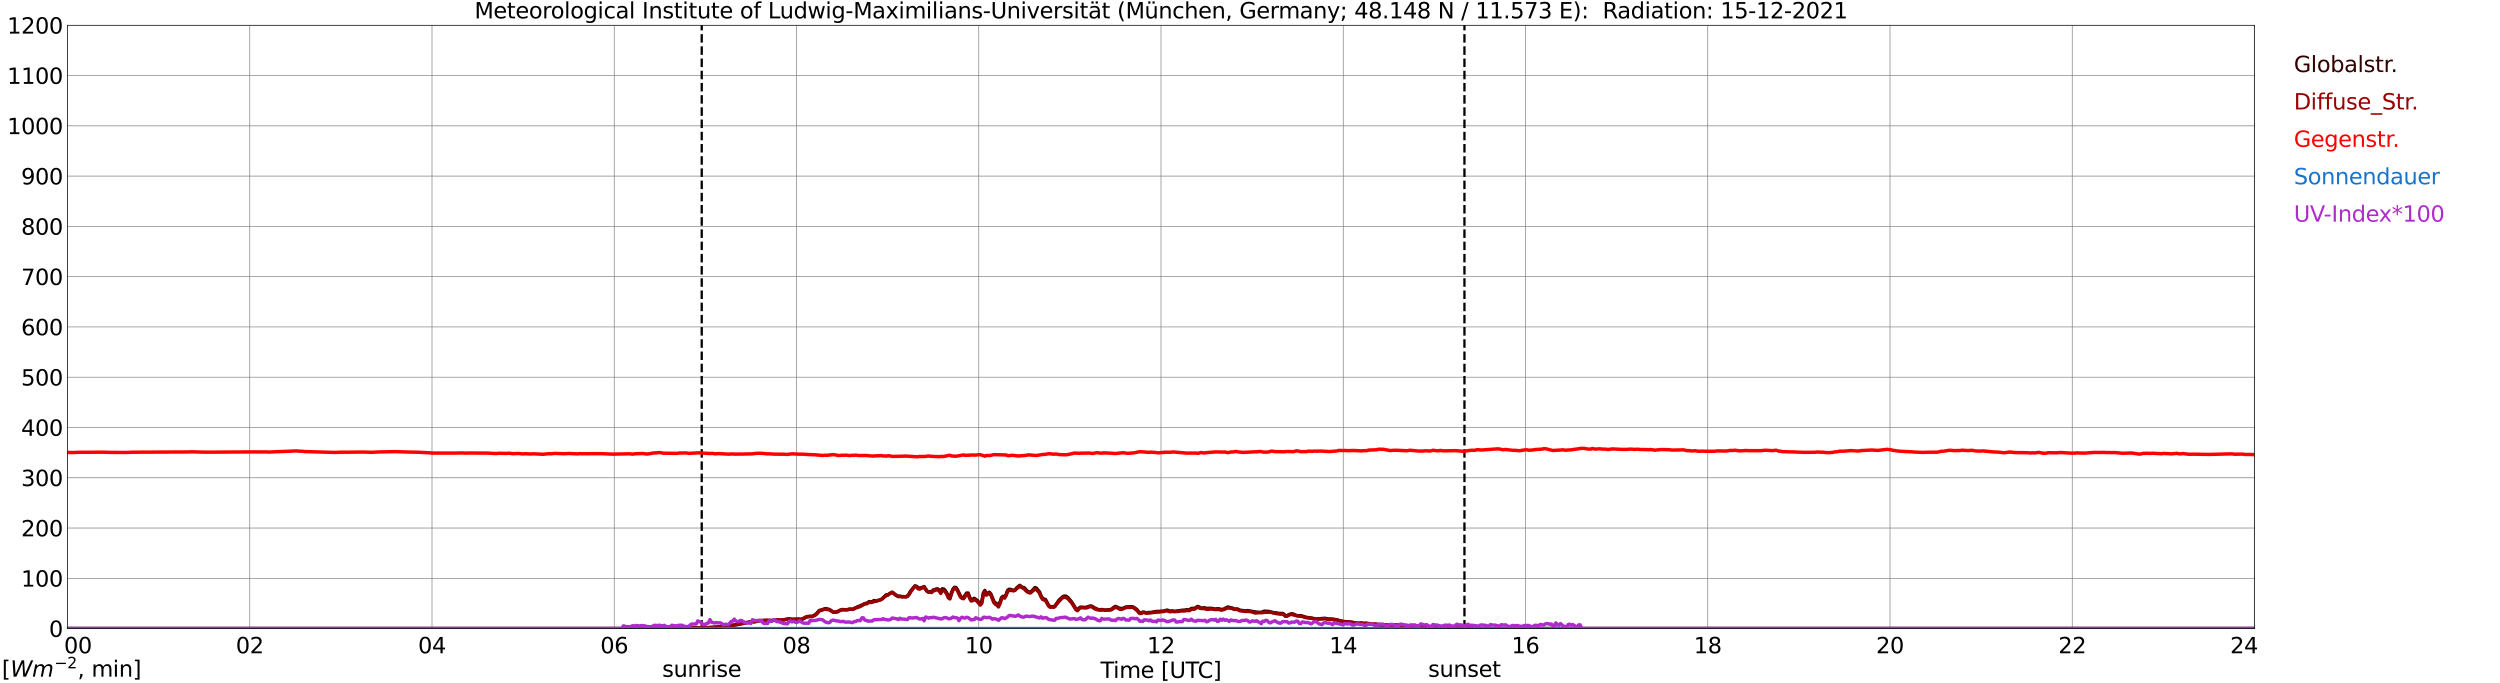<?xml version="1.0" encoding="utf-8" standalone="no"?>
<!DOCTYPE svg PUBLIC "-//W3C//DTD SVG 1.1//EN"
  "http://www.w3.org/Graphics/SVG/1.1/DTD/svg11.dtd">
<svg xmlns:xlink="http://www.w3.org/1999/xlink" width="1085.4pt" height="296.64pt" viewBox="0 0 1085.4 296.64" xmlns="http://www.w3.org/2000/svg" version="1.1">
 <defs>
  <style type="text/css">*{stroke-linejoin: round; stroke-linecap: butt}</style>
 </defs>
 <g id="figure_1">
  <g id="patch_1">
   <path d="M 0 296.64 
L 1085.4 296.64 
L 1085.4 0 
L 0 0 
z
" style="fill: #ffffff"/>
  </g>
  <g id="axes_1">
   <g id="patch_2">
    <path d="M 29.306 272.909 
L 978.814 272.909 
L 978.814 10.976 
L 29.306 10.976 
z
" style="fill: #ffffff"/>
   </g>
   <g id="patch_3">
    <path d="M 978.814 272.909 
L 978.814 272.909 
L 978.814 10.976 
L 978.814 10.976 
z
" clip-path="url(#pf8bf4dce81)" style="fill: #d3d3d3; opacity: 0.25; stroke: #d3d3d3; stroke-linejoin: miter"/>
   </g>
   <g id="matplotlib.axis_1">
    <g id="xtick_1">
     <g id="line2d_1">
      <path d="M 29.306 272.909 
L 29.306 10.976 
" clip-path="url(#pf8bf4dce81)" style="fill: none; stroke: #808080; stroke-width: 0.3; stroke-linecap: square"/>
     </g>
     <g id="line2d_2"/>
     <g id="text_1">
      <!--    00 -->
      <g transform="translate(18.733 283.627) scale(0.095 -0.095)">
       <defs>
        <path id="DejaVuSans-20" transform="scale(0.016)"/>
        <path id="DejaVuSans-30" d="M 2034 4250 
Q 1547 4250 1301 3770 
Q 1056 3291 1056 2328 
Q 1056 1369 1301 889 
Q 1547 409 2034 409 
Q 2525 409 2770 889 
Q 3016 1369 3016 2328 
Q 3016 3291 2770 3770 
Q 2525 4250 2034 4250 
z
M 2034 4750 
Q 2819 4750 3233 4129 
Q 3647 3509 3647 2328 
Q 3647 1150 3233 529 
Q 2819 -91 2034 -91 
Q 1250 -91 836 529 
Q 422 1150 422 2328 
Q 422 3509 836 4129 
Q 1250 4750 2034 4750 
z
" transform="scale(0.016)"/>
       </defs>
       <use xlink:href="#DejaVuSans-20"/>
       <use xlink:href="#DejaVuSans-20" transform="translate(31.787 0)"/>
       <use xlink:href="#DejaVuSans-20" transform="translate(63.574 0)"/>
       <use xlink:href="#DejaVuSans-30" transform="translate(95.361 0)"/>
       <use xlink:href="#DejaVuSans-30" transform="translate(158.984 0)"/>
      </g>
     </g>
    </g>
    <g id="xtick_2">
     <g id="line2d_3">
      <path d="M 108.431 272.909 
L 108.431 10.976 
" clip-path="url(#pf8bf4dce81)" style="fill: none; stroke: #808080; stroke-width: 0.3; stroke-linecap: square"/>
     </g>
     <g id="line2d_4"/>
     <g id="text_2">
      <!-- 02 -->
      <g transform="translate(102.387 283.627) scale(0.095 -0.095)">
       <defs>
        <path id="DejaVuSans-32" d="M 1228 531 
L 3431 531 
L 3431 0 
L 469 0 
L 469 531 
Q 828 903 1448 1529 
Q 2069 2156 2228 2338 
Q 2531 2678 2651 2914 
Q 2772 3150 2772 3378 
Q 2772 3750 2511 3984 
Q 2250 4219 1831 4219 
Q 1534 4219 1204 4116 
Q 875 4013 500 3803 
L 500 4441 
Q 881 4594 1212 4672 
Q 1544 4750 1819 4750 
Q 2544 4750 2975 4387 
Q 3406 4025 3406 3419 
Q 3406 3131 3298 2873 
Q 3191 2616 2906 2266 
Q 2828 2175 2409 1742 
Q 1991 1309 1228 531 
z
" transform="scale(0.016)"/>
       </defs>
       <use xlink:href="#DejaVuSans-30"/>
       <use xlink:href="#DejaVuSans-32" transform="translate(63.623 0)"/>
      </g>
     </g>
    </g>
    <g id="xtick_3">
     <g id="line2d_5">
      <path d="M 187.557 272.909 
L 187.557 10.976 
" clip-path="url(#pf8bf4dce81)" style="fill: none; stroke: #808080; stroke-width: 0.3; stroke-linecap: square"/>
     </g>
     <g id="line2d_6"/>
     <g id="text_3">
      <!-- 04 -->
      <g transform="translate(181.513 283.627) scale(0.095 -0.095)">
       <defs>
        <path id="DejaVuSans-34" d="M 2419 4116 
L 825 1625 
L 2419 1625 
L 2419 4116 
z
M 2253 4666 
L 3047 4666 
L 3047 1625 
L 3713 1625 
L 3713 1100 
L 3047 1100 
L 3047 0 
L 2419 0 
L 2419 1100 
L 313 1100 
L 313 1709 
L 2253 4666 
z
" transform="scale(0.016)"/>
       </defs>
       <use xlink:href="#DejaVuSans-30"/>
       <use xlink:href="#DejaVuSans-34" transform="translate(63.623 0)"/>
      </g>
     </g>
    </g>
    <g id="xtick_4">
     <g id="line2d_7">
      <path d="M 266.683 272.909 
L 266.683 10.976 
" clip-path="url(#pf8bf4dce81)" style="fill: none; stroke: #808080; stroke-width: 0.3; stroke-linecap: square"/>
     </g>
     <g id="line2d_8"/>
     <g id="text_4">
      <!-- 06 -->
      <g transform="translate(260.638 283.627) scale(0.095 -0.095)">
       <defs>
        <path id="DejaVuSans-36" d="M 2113 2584 
Q 1688 2584 1439 2293 
Q 1191 2003 1191 1497 
Q 1191 994 1439 701 
Q 1688 409 2113 409 
Q 2538 409 2786 701 
Q 3034 994 3034 1497 
Q 3034 2003 2786 2293 
Q 2538 2584 2113 2584 
z
M 3366 4563 
L 3366 3988 
Q 3128 4100 2886 4159 
Q 2644 4219 2406 4219 
Q 1781 4219 1451 3797 
Q 1122 3375 1075 2522 
Q 1259 2794 1537 2939 
Q 1816 3084 2150 3084 
Q 2853 3084 3261 2657 
Q 3669 2231 3669 1497 
Q 3669 778 3244 343 
Q 2819 -91 2113 -91 
Q 1303 -91 875 529 
Q 447 1150 447 2328 
Q 447 3434 972 4092 
Q 1497 4750 2381 4750 
Q 2619 4750 2861 4703 
Q 3103 4656 3366 4563 
z
" transform="scale(0.016)"/>
       </defs>
       <use xlink:href="#DejaVuSans-30"/>
       <use xlink:href="#DejaVuSans-36" transform="translate(63.623 0)"/>
      </g>
     </g>
    </g>
    <g id="xtick_5">
     <g id="line2d_9">
      <path d="M 345.808 272.909 
L 345.808 10.976 
" clip-path="url(#pf8bf4dce81)" style="fill: none; stroke: #808080; stroke-width: 0.3; stroke-linecap: square"/>
     </g>
     <g id="line2d_10"/>
     <g id="text_5">
      <!-- 08 -->
      <g transform="translate(339.764 283.627) scale(0.095 -0.095)">
       <defs>
        <path id="DejaVuSans-38" d="M 2034 2216 
Q 1584 2216 1326 1975 
Q 1069 1734 1069 1313 
Q 1069 891 1326 650 
Q 1584 409 2034 409 
Q 2484 409 2743 651 
Q 3003 894 3003 1313 
Q 3003 1734 2745 1975 
Q 2488 2216 2034 2216 
z
M 1403 2484 
Q 997 2584 770 2862 
Q 544 3141 544 3541 
Q 544 4100 942 4425 
Q 1341 4750 2034 4750 
Q 2731 4750 3128 4425 
Q 3525 4100 3525 3541 
Q 3525 3141 3298 2862 
Q 3072 2584 2669 2484 
Q 3125 2378 3379 2068 
Q 3634 1759 3634 1313 
Q 3634 634 3220 271 
Q 2806 -91 2034 -91 
Q 1263 -91 848 271 
Q 434 634 434 1313 
Q 434 1759 690 2068 
Q 947 2378 1403 2484 
z
M 1172 3481 
Q 1172 3119 1398 2916 
Q 1625 2713 2034 2713 
Q 2441 2713 2670 2916 
Q 2900 3119 2900 3481 
Q 2900 3844 2670 4047 
Q 2441 4250 2034 4250 
Q 1625 4250 1398 4047 
Q 1172 3844 1172 3481 
z
" transform="scale(0.016)"/>
       </defs>
       <use xlink:href="#DejaVuSans-30"/>
       <use xlink:href="#DejaVuSans-38" transform="translate(63.623 0)"/>
      </g>
     </g>
    </g>
    <g id="xtick_6">
     <g id="line2d_11">
      <path d="M 424.934 272.909 
L 424.934 10.976 
" clip-path="url(#pf8bf4dce81)" style="fill: none; stroke: #808080; stroke-width: 0.3; stroke-linecap: square"/>
     </g>
     <g id="line2d_12"/>
     <g id="text_6">
      <!-- 10 -->
      <g transform="translate(418.89 283.627) scale(0.095 -0.095)">
       <defs>
        <path id="DejaVuSans-31" d="M 794 531 
L 1825 531 
L 1825 4091 
L 703 3866 
L 703 4441 
L 1819 4666 
L 2450 4666 
L 2450 531 
L 3481 531 
L 3481 0 
L 794 0 
L 794 531 
z
" transform="scale(0.016)"/>
       </defs>
       <use xlink:href="#DejaVuSans-31"/>
       <use xlink:href="#DejaVuSans-30" transform="translate(63.623 0)"/>
      </g>
     </g>
    </g>
    <g id="xtick_7">
     <g id="line2d_13">
      <path d="M 504.06 272.909 
L 504.06 10.976 
" clip-path="url(#pf8bf4dce81)" style="fill: none; stroke: #808080; stroke-width: 0.3; stroke-linecap: square"/>
     </g>
     <g id="line2d_14"/>
     <g id="text_7">
      <!-- 12 -->
      <g transform="translate(498.015 283.627) scale(0.095 -0.095)">
       <use xlink:href="#DejaVuSans-31"/>
       <use xlink:href="#DejaVuSans-32" transform="translate(63.623 0)"/>
      </g>
     </g>
    </g>
    <g id="xtick_8">
     <g id="line2d_15">
      <path d="M 583.185 272.909 
L 583.185 10.976 
" clip-path="url(#pf8bf4dce81)" style="fill: none; stroke: #808080; stroke-width: 0.3; stroke-linecap: square"/>
     </g>
     <g id="line2d_16"/>
     <g id="text_8">
      <!-- 14 -->
      <g transform="translate(577.141 283.627) scale(0.095 -0.095)">
       <use xlink:href="#DejaVuSans-31"/>
       <use xlink:href="#DejaVuSans-34" transform="translate(63.623 0)"/>
      </g>
     </g>
    </g>
    <g id="xtick_9">
     <g id="line2d_17">
      <path d="M 662.311 272.909 
L 662.311 10.976 
" clip-path="url(#pf8bf4dce81)" style="fill: none; stroke: #808080; stroke-width: 0.3; stroke-linecap: square"/>
     </g>
     <g id="line2d_18"/>
     <g id="text_9">
      <!-- 16 -->
      <g transform="translate(656.267 283.627) scale(0.095 -0.095)">
       <use xlink:href="#DejaVuSans-31"/>
       <use xlink:href="#DejaVuSans-36" transform="translate(63.623 0)"/>
      </g>
     </g>
    </g>
    <g id="xtick_10">
     <g id="line2d_19">
      <path d="M 741.437 272.909 
L 741.437 10.976 
" clip-path="url(#pf8bf4dce81)" style="fill: none; stroke: #808080; stroke-width: 0.3; stroke-linecap: square"/>
     </g>
     <g id="line2d_20"/>
     <g id="text_10">
      <!-- 18 -->
      <g transform="translate(735.392 283.627) scale(0.095 -0.095)">
       <use xlink:href="#DejaVuSans-31"/>
       <use xlink:href="#DejaVuSans-38" transform="translate(63.623 0)"/>
      </g>
     </g>
    </g>
    <g id="xtick_11">
     <g id="line2d_21">
      <path d="M 820.562 272.909 
L 820.562 10.976 
" clip-path="url(#pf8bf4dce81)" style="fill: none; stroke: #808080; stroke-width: 0.3; stroke-linecap: square"/>
     </g>
     <g id="line2d_22"/>
     <g id="text_11">
      <!-- 20 -->
      <g transform="translate(814.518 283.627) scale(0.095 -0.095)">
       <use xlink:href="#DejaVuSans-32"/>
       <use xlink:href="#DejaVuSans-30" transform="translate(63.623 0)"/>
      </g>
     </g>
    </g>
    <g id="xtick_12">
     <g id="line2d_23">
      <path d="M 899.688 272.909 
L 899.688 10.976 
" clip-path="url(#pf8bf4dce81)" style="fill: none; stroke: #808080; stroke-width: 0.3; stroke-linecap: square"/>
     </g>
     <g id="line2d_24"/>
     <g id="text_12">
      <!-- 22 -->
      <g transform="translate(893.644 283.627) scale(0.095 -0.095)">
       <use xlink:href="#DejaVuSans-32"/>
       <use xlink:href="#DejaVuSans-32" transform="translate(63.623 0)"/>
      </g>
     </g>
    </g>
    <g id="xtick_13">
     <g id="line2d_25">
      <path d="M 978.814 272.909 
L 978.814 10.976 
" clip-path="url(#pf8bf4dce81)" style="fill: none; stroke: #808080; stroke-width: 0.3; stroke-linecap: square"/>
     </g>
     <g id="line2d_26"/>
     <g id="text_13">
      <!-- 24    -->
      <g transform="translate(968.241 283.627) scale(0.095 -0.095)">
       <use xlink:href="#DejaVuSans-32"/>
       <use xlink:href="#DejaVuSans-34" transform="translate(63.623 0)"/>
       <use xlink:href="#DejaVuSans-20" transform="translate(127.246 0)"/>
       <use xlink:href="#DejaVuSans-20" transform="translate(159.033 0)"/>
       <use xlink:href="#DejaVuSans-20" transform="translate(190.82 0)"/>
      </g>
     </g>
    </g>
    <g id="text_14">
     <!-- Time [UTC] -->
     <g transform="translate(477.806 294.322) scale(0.095 -0.095)">
      <defs>
       <path id="DejaVuSans-54" d="M -19 4666 
L 3928 4666 
L 3928 4134 
L 2272 4134 
L 2272 0 
L 1638 0 
L 1638 4134 
L -19 4134 
L -19 4666 
z
" transform="scale(0.016)"/>
       <path id="DejaVuSans-69" d="M 603 3500 
L 1178 3500 
L 1178 0 
L 603 0 
L 603 3500 
z
M 603 4863 
L 1178 4863 
L 1178 4134 
L 603 4134 
L 603 4863 
z
" transform="scale(0.016)"/>
       <path id="DejaVuSans-6d" d="M 3328 2828 
Q 3544 3216 3844 3400 
Q 4144 3584 4550 3584 
Q 5097 3584 5394 3201 
Q 5691 2819 5691 2113 
L 5691 0 
L 5113 0 
L 5113 2094 
Q 5113 2597 4934 2840 
Q 4756 3084 4391 3084 
Q 3944 3084 3684 2787 
Q 3425 2491 3425 1978 
L 3425 0 
L 2847 0 
L 2847 2094 
Q 2847 2600 2669 2842 
Q 2491 3084 2119 3084 
Q 1678 3084 1418 2786 
Q 1159 2488 1159 1978 
L 1159 0 
L 581 0 
L 581 3500 
L 1159 3500 
L 1159 2956 
Q 1356 3278 1631 3431 
Q 1906 3584 2284 3584 
Q 2666 3584 2933 3390 
Q 3200 3197 3328 2828 
z
" transform="scale(0.016)"/>
       <path id="DejaVuSans-65" d="M 3597 1894 
L 3597 1613 
L 953 1613 
Q 991 1019 1311 708 
Q 1631 397 2203 397 
Q 2534 397 2845 478 
Q 3156 559 3463 722 
L 3463 178 
Q 3153 47 2828 -22 
Q 2503 -91 2169 -91 
Q 1331 -91 842 396 
Q 353 884 353 1716 
Q 353 2575 817 3079 
Q 1281 3584 2069 3584 
Q 2775 3584 3186 3129 
Q 3597 2675 3597 1894 
z
M 3022 2063 
Q 3016 2534 2758 2815 
Q 2500 3097 2075 3097 
Q 1594 3097 1305 2825 
Q 1016 2553 972 2059 
L 3022 2063 
z
" transform="scale(0.016)"/>
       <path id="DejaVuSans-5b" d="M 550 4863 
L 1875 4863 
L 1875 4416 
L 1125 4416 
L 1125 -397 
L 1875 -397 
L 1875 -844 
L 550 -844 
L 550 4863 
z
" transform="scale(0.016)"/>
       <path id="DejaVuSans-55" d="M 556 4666 
L 1191 4666 
L 1191 1831 
Q 1191 1081 1462 751 
Q 1734 422 2344 422 
Q 2950 422 3222 751 
Q 3494 1081 3494 1831 
L 3494 4666 
L 4128 4666 
L 4128 1753 
Q 4128 841 3676 375 
Q 3225 -91 2344 -91 
Q 1459 -91 1007 375 
Q 556 841 556 1753 
L 556 4666 
z
" transform="scale(0.016)"/>
       <path id="DejaVuSans-43" d="M 4122 4306 
L 4122 3641 
Q 3803 3938 3442 4084 
Q 3081 4231 2675 4231 
Q 1875 4231 1450 3742 
Q 1025 3253 1025 2328 
Q 1025 1406 1450 917 
Q 1875 428 2675 428 
Q 3081 428 3442 575 
Q 3803 722 4122 1019 
L 4122 359 
Q 3791 134 3420 21 
Q 3050 -91 2638 -91 
Q 1578 -91 968 557 
Q 359 1206 359 2328 
Q 359 3453 968 4101 
Q 1578 4750 2638 4750 
Q 3056 4750 3426 4639 
Q 3797 4528 4122 4306 
z
" transform="scale(0.016)"/>
       <path id="DejaVuSans-5d" d="M 1947 4863 
L 1947 -844 
L 622 -844 
L 622 -397 
L 1369 -397 
L 1369 4416 
L 622 4416 
L 622 4863 
L 1947 4863 
z
" transform="scale(0.016)"/>
      </defs>
      <use xlink:href="#DejaVuSans-54"/>
      <use xlink:href="#DejaVuSans-69" transform="translate(57.959 0)"/>
      <use xlink:href="#DejaVuSans-6d" transform="translate(85.742 0)"/>
      <use xlink:href="#DejaVuSans-65" transform="translate(183.154 0)"/>
      <use xlink:href="#DejaVuSans-20" transform="translate(244.678 0)"/>
      <use xlink:href="#DejaVuSans-5b" transform="translate(276.465 0)"/>
      <use xlink:href="#DejaVuSans-55" transform="translate(315.479 0)"/>
      <use xlink:href="#DejaVuSans-54" transform="translate(388.672 0)"/>
      <use xlink:href="#DejaVuSans-43" transform="translate(443.881 0)"/>
      <use xlink:href="#DejaVuSans-5d" transform="translate(513.705 0)"/>
     </g>
    </g>
   </g>
   <g id="matplotlib.axis_2">
    <g id="ytick_1">
     <g id="line2d_27">
      <path d="M 29.306 272.909 
L 978.814 272.909 
" clip-path="url(#pf8bf4dce81)" style="fill: none; stroke: #808080; stroke-width: 0.3; stroke-linecap: square"/>
     </g>
     <g id="line2d_28"/>
     <g id="text_15">
      <!-- 0 -->
      <g transform="translate(21.261 276.518) scale(0.095 -0.095)">
       <use xlink:href="#DejaVuSans-30"/>
      </g>
     </g>
    </g>
    <g id="ytick_2">
     <g id="line2d_29">
      <path d="M 29.306 251.081 
L 978.814 251.081 
" clip-path="url(#pf8bf4dce81)" style="fill: none; stroke: #808080; stroke-width: 0.3; stroke-linecap: square"/>
     </g>
     <g id="line2d_30"/>
     <g id="text_16">
      <!-- 100 -->
      <g transform="translate(9.173 254.69) scale(0.095 -0.095)">
       <use xlink:href="#DejaVuSans-31"/>
       <use xlink:href="#DejaVuSans-30" transform="translate(63.623 0)"/>
       <use xlink:href="#DejaVuSans-30" transform="translate(127.246 0)"/>
      </g>
     </g>
    </g>
    <g id="ytick_3">
     <g id="line2d_31">
      <path d="M 29.306 229.253 
L 978.814 229.253 
" clip-path="url(#pf8bf4dce81)" style="fill: none; stroke: #808080; stroke-width: 0.3; stroke-linecap: square"/>
     </g>
     <g id="line2d_32"/>
     <g id="text_17">
      <!-- 200 -->
      <g transform="translate(9.173 232.863) scale(0.095 -0.095)">
       <use xlink:href="#DejaVuSans-32"/>
       <use xlink:href="#DejaVuSans-30" transform="translate(63.623 0)"/>
       <use xlink:href="#DejaVuSans-30" transform="translate(127.246 0)"/>
      </g>
     </g>
    </g>
    <g id="ytick_4">
     <g id="line2d_33">
      <path d="M 29.306 207.426 
L 978.814 207.426 
" clip-path="url(#pf8bf4dce81)" style="fill: none; stroke: #808080; stroke-width: 0.3; stroke-linecap: square"/>
     </g>
     <g id="line2d_34"/>
     <g id="text_18">
      <!-- 300 -->
      <g transform="translate(9.173 211.035) scale(0.095 -0.095)">
       <defs>
        <path id="DejaVuSans-33" d="M 2597 2516 
Q 3050 2419 3304 2112 
Q 3559 1806 3559 1356 
Q 3559 666 3084 287 
Q 2609 -91 1734 -91 
Q 1441 -91 1130 -33 
Q 819 25 488 141 
L 488 750 
Q 750 597 1062 519 
Q 1375 441 1716 441 
Q 2309 441 2620 675 
Q 2931 909 2931 1356 
Q 2931 1769 2642 2001 
Q 2353 2234 1838 2234 
L 1294 2234 
L 1294 2753 
L 1863 2753 
Q 2328 2753 2575 2939 
Q 2822 3125 2822 3475 
Q 2822 3834 2567 4026 
Q 2313 4219 1838 4219 
Q 1578 4219 1281 4162 
Q 984 4106 628 3988 
L 628 4550 
Q 988 4650 1302 4700 
Q 1616 4750 1894 4750 
Q 2613 4750 3031 4423 
Q 3450 4097 3450 3541 
Q 3450 3153 3228 2886 
Q 3006 2619 2597 2516 
z
" transform="scale(0.016)"/>
       </defs>
       <use xlink:href="#DejaVuSans-33"/>
       <use xlink:href="#DejaVuSans-30" transform="translate(63.623 0)"/>
       <use xlink:href="#DejaVuSans-30" transform="translate(127.246 0)"/>
      </g>
     </g>
    </g>
    <g id="ytick_5">
     <g id="line2d_35">
      <path d="M 29.306 185.598 
L 978.814 185.598 
" clip-path="url(#pf8bf4dce81)" style="fill: none; stroke: #808080; stroke-width: 0.3; stroke-linecap: square"/>
     </g>
     <g id="line2d_36"/>
     <g id="text_19">
      <!-- 400 -->
      <g transform="translate(9.173 189.207) scale(0.095 -0.095)">
       <use xlink:href="#DejaVuSans-34"/>
       <use xlink:href="#DejaVuSans-30" transform="translate(63.623 0)"/>
       <use xlink:href="#DejaVuSans-30" transform="translate(127.246 0)"/>
      </g>
     </g>
    </g>
    <g id="ytick_6">
     <g id="line2d_37">
      <path d="M 29.306 163.77 
L 978.814 163.77 
" clip-path="url(#pf8bf4dce81)" style="fill: none; stroke: #808080; stroke-width: 0.3; stroke-linecap: square"/>
     </g>
     <g id="line2d_38"/>
     <g id="text_20">
      <!-- 500 -->
      <g transform="translate(9.173 167.379) scale(0.095 -0.095)">
       <defs>
        <path id="DejaVuSans-35" d="M 691 4666 
L 3169 4666 
L 3169 4134 
L 1269 4134 
L 1269 2991 
Q 1406 3038 1543 3061 
Q 1681 3084 1819 3084 
Q 2600 3084 3056 2656 
Q 3513 2228 3513 1497 
Q 3513 744 3044 326 
Q 2575 -91 1722 -91 
Q 1428 -91 1123 -41 
Q 819 9 494 109 
L 494 744 
Q 775 591 1075 516 
Q 1375 441 1709 441 
Q 2250 441 2565 725 
Q 2881 1009 2881 1497 
Q 2881 1984 2565 2268 
Q 2250 2553 1709 2553 
Q 1456 2553 1204 2497 
Q 953 2441 691 2322 
L 691 4666 
z
" transform="scale(0.016)"/>
       </defs>
       <use xlink:href="#DejaVuSans-35"/>
       <use xlink:href="#DejaVuSans-30" transform="translate(63.623 0)"/>
       <use xlink:href="#DejaVuSans-30" transform="translate(127.246 0)"/>
      </g>
     </g>
    </g>
    <g id="ytick_7">
     <g id="line2d_39">
      <path d="M 29.306 141.942 
L 978.814 141.942 
" clip-path="url(#pf8bf4dce81)" style="fill: none; stroke: #808080; stroke-width: 0.3; stroke-linecap: square"/>
     </g>
     <g id="line2d_40"/>
     <g id="text_21">
      <!-- 600 -->
      <g transform="translate(9.173 145.551) scale(0.095 -0.095)">
       <use xlink:href="#DejaVuSans-36"/>
       <use xlink:href="#DejaVuSans-30" transform="translate(63.623 0)"/>
       <use xlink:href="#DejaVuSans-30" transform="translate(127.246 0)"/>
      </g>
     </g>
    </g>
    <g id="ytick_8">
     <g id="line2d_41">
      <path d="M 29.306 120.114 
L 978.814 120.114 
" clip-path="url(#pf8bf4dce81)" style="fill: none; stroke: #808080; stroke-width: 0.3; stroke-linecap: square"/>
     </g>
     <g id="line2d_42"/>
     <g id="text_22">
      <!-- 700 -->
      <g transform="translate(9.173 123.724) scale(0.095 -0.095)">
       <defs>
        <path id="DejaVuSans-37" d="M 525 4666 
L 3525 4666 
L 3525 4397 
L 1831 0 
L 1172 0 
L 2766 4134 
L 525 4134 
L 525 4666 
z
" transform="scale(0.016)"/>
       </defs>
       <use xlink:href="#DejaVuSans-37"/>
       <use xlink:href="#DejaVuSans-30" transform="translate(63.623 0)"/>
       <use xlink:href="#DejaVuSans-30" transform="translate(127.246 0)"/>
      </g>
     </g>
    </g>
    <g id="ytick_9">
     <g id="line2d_43">
      <path d="M 29.306 98.287 
L 978.814 98.287 
" clip-path="url(#pf8bf4dce81)" style="fill: none; stroke: #808080; stroke-width: 0.3; stroke-linecap: square"/>
     </g>
     <g id="line2d_44"/>
     <g id="text_23">
      <!-- 800 -->
      <g transform="translate(9.173 101.896) scale(0.095 -0.095)">
       <use xlink:href="#DejaVuSans-38"/>
       <use xlink:href="#DejaVuSans-30" transform="translate(63.623 0)"/>
       <use xlink:href="#DejaVuSans-30" transform="translate(127.246 0)"/>
      </g>
     </g>
    </g>
    <g id="ytick_10">
     <g id="line2d_45">
      <path d="M 29.306 76.459 
L 978.814 76.459 
" clip-path="url(#pf8bf4dce81)" style="fill: none; stroke: #808080; stroke-width: 0.3; stroke-linecap: square"/>
     </g>
     <g id="line2d_46"/>
     <g id="text_24">
      <!-- 900 -->
      <g transform="translate(9.173 80.068) scale(0.095 -0.095)">
       <defs>
        <path id="DejaVuSans-39" d="M 703 97 
L 703 672 
Q 941 559 1184 500 
Q 1428 441 1663 441 
Q 2288 441 2617 861 
Q 2947 1281 2994 2138 
Q 2813 1869 2534 1725 
Q 2256 1581 1919 1581 
Q 1219 1581 811 2004 
Q 403 2428 403 3163 
Q 403 3881 828 4315 
Q 1253 4750 1959 4750 
Q 2769 4750 3195 4129 
Q 3622 3509 3622 2328 
Q 3622 1225 3098 567 
Q 2575 -91 1691 -91 
Q 1453 -91 1209 -44 
Q 966 3 703 97 
z
M 1959 2075 
Q 2384 2075 2632 2365 
Q 2881 2656 2881 3163 
Q 2881 3666 2632 3958 
Q 2384 4250 1959 4250 
Q 1534 4250 1286 3958 
Q 1038 3666 1038 3163 
Q 1038 2656 1286 2365 
Q 1534 2075 1959 2075 
z
" transform="scale(0.016)"/>
       </defs>
       <use xlink:href="#DejaVuSans-39"/>
       <use xlink:href="#DejaVuSans-30" transform="translate(63.623 0)"/>
       <use xlink:href="#DejaVuSans-30" transform="translate(127.246 0)"/>
      </g>
     </g>
    </g>
    <g id="ytick_11">
     <g id="line2d_47">
      <path d="M 29.306 54.631 
L 978.814 54.631 
" clip-path="url(#pf8bf4dce81)" style="fill: none; stroke: #808080; stroke-width: 0.3; stroke-linecap: square"/>
     </g>
     <g id="line2d_48"/>
     <g id="text_25">
      <!-- 1000 -->
      <g transform="translate(3.128 58.24) scale(0.095 -0.095)">
       <use xlink:href="#DejaVuSans-31"/>
       <use xlink:href="#DejaVuSans-30" transform="translate(63.623 0)"/>
       <use xlink:href="#DejaVuSans-30" transform="translate(127.246 0)"/>
       <use xlink:href="#DejaVuSans-30" transform="translate(190.869 0)"/>
      </g>
     </g>
    </g>
    <g id="ytick_12">
     <g id="line2d_49">
      <path d="M 29.306 32.803 
L 978.814 32.803 
" clip-path="url(#pf8bf4dce81)" style="fill: none; stroke: #808080; stroke-width: 0.3; stroke-linecap: square"/>
     </g>
     <g id="line2d_50"/>
     <g id="text_26">
      <!-- 1100 -->
      <g transform="translate(3.128 36.413) scale(0.095 -0.095)">
       <use xlink:href="#DejaVuSans-31"/>
       <use xlink:href="#DejaVuSans-31" transform="translate(63.623 0)"/>
       <use xlink:href="#DejaVuSans-30" transform="translate(127.246 0)"/>
       <use xlink:href="#DejaVuSans-30" transform="translate(190.869 0)"/>
      </g>
     </g>
    </g>
    <g id="ytick_13">
     <g id="line2d_51">
      <path d="M 29.306 10.976 
L 978.814 10.976 
" clip-path="url(#pf8bf4dce81)" style="fill: none; stroke: #808080; stroke-width: 0.3; stroke-linecap: square"/>
     </g>
     <g id="line2d_52"/>
     <g id="text_27">
      <!-- 1200 -->
      <g transform="translate(3.128 14.585) scale(0.095 -0.095)">
       <use xlink:href="#DejaVuSans-31"/>
       <use xlink:href="#DejaVuSans-32" transform="translate(63.623 0)"/>
       <use xlink:href="#DejaVuSans-30" transform="translate(127.246 0)"/>
       <use xlink:href="#DejaVuSans-30" transform="translate(190.869 0)"/>
      </g>
     </g>
    </g>
   </g>
   <g id="line2d_53">
    <path d="M 304.663 272.909 
L 304.663 10.976 
" clip-path="url(#pf8bf4dce81)" style="fill: none; stroke-dasharray: 3.7,1.6; stroke-dashoffset: 0; stroke: #000000"/>
   </g>
   <g id="line2d_54">
    <path d="M 635.804 272.909 
L 635.804 10.976 
" clip-path="url(#pf8bf4dce81)" style="fill: none; stroke-dasharray: 3.7,1.6; stroke-dashoffset: 0; stroke: #000000"/>
   </g>
   <g id="line2d_55">
    <path d="M 29.306 272.909 
L 296.355 272.909 
L 297.014 272.773 
L 297.674 272.824 
L 299.652 272.688 
L 300.971 272.653 
L 301.63 272.453 
L 302.289 272.52 
L 303.608 272.806 
L 305.586 272.653 
L 308.224 272.503 
L 310.202 272.418 
L 311.521 272.199 
L 316.136 271.743 
L 319.433 271.254 
L 320.093 270.984 
L 322.73 270.595 
L 323.39 270.342 
L 324.708 270.156 
L 326.686 269.801 
L 327.346 269.886 
L 329.324 269.497 
L 331.302 269.447 
L 333.94 269.397 
L 335.258 269.464 
L 337.236 269.194 
L 339.215 269.312 
L 341.193 268.941 
L 342.512 268.67 
L 343.83 268.958 
L 344.49 268.973 
L 345.808 268.84 
L 347.127 268.84 
L 347.787 268.991 
L 348.446 268.805 
L 350.424 267.76 
L 351.743 267.589 
L 352.402 267.64 
L 353.721 267.033 
L 354.38 266.544 
L 355.699 265.025 
L 356.359 264.907 
L 358.337 264.23 
L 359.655 264.468 
L 360.315 264.754 
L 361.634 265.699 
L 362.293 265.767 
L 362.952 265.717 
L 363.612 265.531 
L 364.271 265.142 
L 365.59 264.736 
L 367.568 264.736 
L 368.227 264.669 
L 368.887 264.451 
L 370.206 264.501 
L 371.524 263.859 
L 374.821 262.407 
L 375.481 262.036 
L 376.14 261.969 
L 377.459 261.174 
L 378.118 261.327 
L 378.777 261.174 
L 379.437 260.735 
L 380.096 260.938 
L 380.756 260.853 
L 382.074 260.432 
L 382.734 260.214 
L 384.712 258.271 
L 385.371 258.254 
L 387.349 257.09 
L 388.668 258.136 
L 389.987 258.88 
L 390.646 258.812 
L 391.306 258.981 
L 393.284 259.081 
L 393.943 258.745 
L 394.603 257.985 
L 395.262 256.752 
L 397.24 254.355 
L 397.899 254.506 
L 398.559 255.115 
L 399.218 255.333 
L 400.537 255.014 
L 401.196 254.676 
L 402.515 256.634 
L 403.175 257.023 
L 403.834 256.837 
L 404.493 256.955 
L 405.153 256.16 
L 405.812 256.077 
L 406.471 255.706 
L 407.131 255.671 
L 407.79 256.11 
L 408.45 256.988 
L 409.109 255.639 
L 409.768 255.739 
L 410.428 256.466 
L 411.087 257.511 
L 411.746 259.098 
L 412.406 259.64 
L 413.065 257.426 
L 413.725 255.774 
L 414.384 254.997 
L 415.043 255.065 
L 415.703 256.077 
L 417.022 258.828 
L 417.681 259.469 
L 418.34 259.758 
L 419 258.457 
L 419.659 257.494 
L 420.318 257.479 
L 420.978 259.284 
L 421.637 260.399 
L 422.297 260.229 
L 422.956 259.773 
L 424.275 260.653 
L 425.593 262.255 
L 426.253 261.242 
L 426.912 257.529 
L 427.572 256.363 
L 428.231 257.883 
L 429.55 257.14 
L 430.209 257.883 
L 431.528 261.209 
L 432.187 261.766 
L 432.847 262.119 
L 433.506 262.796 
L 434.165 261.412 
L 434.825 259.437 
L 435.484 258.895 
L 436.144 259.216 
L 436.803 258.186 
L 437.462 256.313 
L 438.122 255.839 
L 438.781 255.907 
L 440.1 256.313 
L 440.759 256.027 
L 441.419 255.215 
L 442.737 254.135 
L 443.397 254.694 
L 444.056 255.014 
L 444.716 255.182 
L 446.034 256.651 
L 446.694 256.972 
L 447.353 257.14 
L 448.672 255.892 
L 449.331 255.097 
L 449.991 255.368 
L 451.309 256.988 
L 451.969 258.66 
L 452.628 259.825 
L 453.947 260.314 
L 455.266 262.779 
L 455.925 263.42 
L 457.903 263.335 
L 459.222 261.377 
L 459.881 260.399 
L 460.541 259.893 
L 461.2 259.234 
L 461.859 258.845 
L 462.519 258.778 
L 463.178 259.048 
L 463.838 259.622 
L 465.156 261.192 
L 466.475 263.285 
L 467.134 264.451 
L 467.794 264.736 
L 468.453 264.012 
L 469.113 263.573 
L 471.091 263.741 
L 472.409 263.403 
L 473.069 263.15 
L 473.728 263.082 
L 474.388 263.353 
L 475.047 263.894 
L 475.706 264.112 
L 476.366 264.501 
L 477.685 264.754 
L 478.344 264.619 
L 479.003 264.704 
L 479.663 264.922 
L 482.3 264.601 
L 482.96 264.23 
L 483.619 263.623 
L 484.278 263.285 
L 484.938 263.521 
L 485.597 263.927 
L 486.916 264.23 
L 487.575 264.079 
L 488.894 263.505 
L 491.532 263.403 
L 492.191 263.641 
L 493.51 264.568 
L 494.828 266.138 
L 495.488 266.173 
L 496.147 265.749 
L 496.807 265.767 
L 497.466 266.07 
L 498.125 266.07 
L 498.785 265.885 
L 499.444 265.952 
L 502.082 265.481 
L 503.4 265.446 
L 504.06 265.345 
L 504.719 265.361 
L 505.379 265.26 
L 506.697 264.872 
L 508.016 265.311 
L 508.675 265.21 
L 509.994 265.428 
L 513.291 264.939 
L 514.61 264.889 
L 515.269 264.654 
L 515.929 264.854 
L 516.588 264.636 
L 517.247 264.162 
L 517.907 264.112 
L 518.566 264.215 
L 519.885 263.32 
L 520.544 263.453 
L 521.204 263.944 
L 521.863 264.027 
L 522.522 263.876 
L 523.182 263.927 
L 523.841 264.162 
L 525.819 264.095 
L 527.138 264.315 
L 527.797 264.433 
L 528.457 264.265 
L 529.116 264.298 
L 530.435 264.619 
L 531.094 264.483 
L 531.754 264.23 
L 532.413 263.809 
L 533.073 263.521 
L 534.391 263.859 
L 535.051 263.977 
L 535.71 264.348 
L 536.369 264.451 
L 537.029 264.365 
L 537.688 264.551 
L 538.348 264.939 
L 540.985 265.228 
L 541.644 265.075 
L 542.963 265.328 
L 545.601 265.784 
L 546.919 265.852 
L 547.579 265.852 
L 548.898 265.345 
L 550.876 265.463 
L 552.854 265.987 
L 553.513 266.002 
L 555.491 266.341 
L 556.81 266.323 
L 557.47 266.679 
L 558.129 267.489 
L 558.788 267.386 
L 559.448 266.897 
L 560.766 266.476 
L 561.426 266.561 
L 562.745 267.186 
L 563.404 267.371 
L 564.723 267.303 
L 566.042 267.657 
L 566.701 267.928 
L 568.679 268.266 
L 569.338 268.299 
L 571.317 268.755 
L 575.273 268.434 
L 576.592 268.72 
L 578.57 268.788 
L 580.548 269.109 
L 581.867 269.532 
L 583.185 269.835 
L 585.823 269.988 
L 589.12 270.545 
L 590.439 270.545 
L 591.098 270.41 
L 591.757 270.595 
L 592.417 270.663 
L 593.076 270.51 
L 595.054 270.866 
L 595.714 271.016 
L 597.032 270.984 
L 598.351 271.187 
L 599.011 271.355 
L 602.967 271.44 
L 603.626 271.237 
L 607.582 271.455 
L 608.901 271.59 
L 610.22 271.625 
L 610.879 271.558 
L 612.858 271.861 
L 618.133 271.961 
L 619.451 272.064 
L 621.429 272.164 
L 622.089 272.282 
L 624.726 272.267 
L 626.045 272.536 
L 627.364 272.4 
L 628.683 272.588 
L 631.98 272.688 
L 633.958 272.739 
L 634.617 272.57 
L 637.255 272.588 
L 639.233 272.706 
L 640.552 272.485 
L 641.87 272.874 
L 643.189 272.909 
L 978.154 272.909 
L 978.154 272.909 
" clip-path="url(#pf8bf4dce81)" style="fill: none; stroke: #330000; stroke-width: 1.5; stroke-linecap: square"/>
   </g>
   <g id="line2d_56">
    <path d="M 29.306 272.909 
L 296.355 272.909 
L 297.014 272.701 
L 298.333 272.743 
L 301.63 272.616 
L 306.246 272.533 
L 315.477 271.861 
L 316.796 271.652 
L 318.114 271.483 
L 320.093 271.189 
L 321.411 270.938 
L 326.027 270.097 
L 328.005 269.929 
L 329.983 269.384 
L 330.643 269.427 
L 332.621 269.259 
L 335.258 269.384 
L 337.236 269.091 
L 338.555 269.174 
L 339.874 269.133 
L 342.512 268.714 
L 343.83 268.838 
L 347.787 268.838 
L 348.446 268.628 
L 349.765 267.915 
L 350.424 267.705 
L 351.743 267.622 
L 352.402 267.705 
L 353.721 267.244 
L 354.38 266.782 
L 355.699 265.271 
L 357.018 264.852 
L 357.677 264.599 
L 358.337 264.516 
L 359.655 264.684 
L 360.315 264.852 
L 361.634 265.649 
L 362.293 265.817 
L 363.612 265.649 
L 364.93 264.852 
L 365.59 264.64 
L 367.568 264.726 
L 368.887 264.472 
L 370.206 264.557 
L 370.865 264.306 
L 371.524 263.927 
L 373.502 263.34 
L 374.821 262.543 
L 375.481 262.165 
L 376.14 262.207 
L 377.459 261.493 
L 378.118 261.578 
L 382.074 260.487 
L 382.734 260.192 
L 384.712 258.596 
L 385.371 258.428 
L 386.69 257.463 
L 387.349 257.254 
L 388.009 257.632 
L 388.668 258.26 
L 389.987 259.059 
L 390.646 258.974 
L 391.965 259.142 
L 392.624 259.059 
L 393.284 259.184 
L 393.943 258.974 
L 394.603 258.219 
L 395.921 256.204 
L 396.581 255.281 
L 397.24 254.567 
L 397.899 254.818 
L 398.559 255.617 
L 399.218 255.785 
L 401.196 254.862 
L 401.856 255.953 
L 402.515 256.75 
L 403.175 257.169 
L 403.834 257.044 
L 404.493 257.254 
L 405.153 256.414 
L 405.812 256.455 
L 406.471 256.077 
L 407.131 256.121 
L 407.79 256.623 
L 408.45 257.632 
L 409.109 256.287 
L 409.768 256.372 
L 410.428 257.044 
L 411.087 258.051 
L 411.746 259.605 
L 412.406 260.024 
L 413.065 257.883 
L 413.725 256.163 
L 414.384 255.322 
L 415.043 255.49 
L 415.703 256.499 
L 417.022 259.269 
L 417.681 259.773 
L 418.34 259.941 
L 419.659 258.009 
L 420.318 258.009 
L 420.978 259.773 
L 421.637 260.947 
L 422.297 260.738 
L 422.956 260.319 
L 423.615 260.611 
L 424.275 261.157 
L 425.593 262.711 
L 426.253 261.956 
L 426.912 258.219 
L 427.572 256.918 
L 428.231 258.387 
L 429.55 257.59 
L 430.209 258.345 
L 431.528 261.702 
L 432.187 262.333 
L 432.847 262.752 
L 433.506 263.508 
L 434.165 262.124 
L 434.825 259.982 
L 435.484 259.395 
L 436.144 259.688 
L 436.803 258.596 
L 437.462 256.75 
L 438.122 256.414 
L 438.781 256.287 
L 440.1 256.54 
L 440.759 256.245 
L 441.419 255.49 
L 442.078 255.113 
L 442.737 254.44 
L 443.397 254.945 
L 444.716 255.7 
L 445.375 256.455 
L 446.034 257.001 
L 446.694 257.337 
L 447.353 257.463 
L 448.672 256.331 
L 449.331 255.741 
L 449.991 255.994 
L 451.309 257.505 
L 451.969 259.142 
L 452.628 260.192 
L 453.947 260.779 
L 455.266 263.13 
L 455.925 263.634 
L 456.584 263.508 
L 457.244 263.676 
L 457.903 263.466 
L 458.563 262.458 
L 460.541 260.275 
L 461.2 259.646 
L 461.859 259.352 
L 462.519 259.352 
L 463.178 259.646 
L 463.838 260.107 
L 464.497 260.947 
L 465.156 261.534 
L 467.134 264.684 
L 467.794 265.145 
L 468.453 264.348 
L 469.113 263.844 
L 471.75 263.927 
L 473.069 263.425 
L 473.728 263.34 
L 474.388 263.676 
L 475.047 264.221 
L 476.366 264.726 
L 477.685 264.894 
L 479.003 264.726 
L 479.663 264.977 
L 480.981 264.852 
L 481.641 264.894 
L 482.3 264.809 
L 482.96 264.472 
L 483.619 263.97 
L 484.278 263.676 
L 485.597 264.138 
L 486.256 264.557 
L 486.916 264.599 
L 488.894 263.761 
L 490.872 263.717 
L 491.532 263.634 
L 492.191 263.885 
L 493.51 264.935 
L 494.828 266.363 
L 495.488 266.321 
L 496.147 265.944 
L 496.807 265.944 
L 497.466 266.153 
L 498.125 266.195 
L 502.082 265.775 
L 503.4 265.69 
L 505.379 265.439 
L 506.038 265.23 
L 506.697 265.23 
L 508.016 265.607 
L 509.335 265.439 
L 509.994 265.564 
L 511.972 265.398 
L 512.632 265.23 
L 513.95 265.271 
L 514.61 265.23 
L 515.269 264.977 
L 515.929 265.145 
L 516.588 265.018 
L 517.247 264.557 
L 518.566 264.472 
L 519.885 263.634 
L 520.544 263.844 
L 521.204 264.18 
L 523.182 264.263 
L 523.841 264.557 
L 525.16 264.472 
L 525.819 264.389 
L 527.138 264.557 
L 527.797 264.684 
L 528.457 264.516 
L 529.776 264.767 
L 530.435 264.935 
L 531.754 264.472 
L 533.073 263.885 
L 535.051 264.221 
L 535.71 264.516 
L 536.369 264.599 
L 537.029 264.557 
L 538.348 265.186 
L 540.326 265.398 
L 540.985 265.522 
L 541.644 265.398 
L 542.963 265.564 
L 543.623 265.69 
L 544.941 266.153 
L 546.26 266.027 
L 548.238 265.985 
L 549.557 265.775 
L 550.216 265.858 
L 551.535 265.775 
L 554.173 266.404 
L 556.151 266.655 
L 556.81 266.614 
L 557.47 266.95 
L 558.129 267.581 
L 558.788 267.537 
L 560.107 266.782 
L 560.766 266.782 
L 563.404 267.413 
L 564.723 267.537 
L 565.382 267.664 
L 566.701 268.083 
L 567.36 268.209 
L 568.679 268.292 
L 570.657 268.755 
L 571.317 268.838 
L 575.273 268.628 
L 576.592 268.923 
L 577.91 268.923 
L 579.889 269.133 
L 582.526 269.805 
L 586.482 270.141 
L 589.12 270.56 
L 602.967 271.357 
L 608.242 271.442 
L 616.154 271.903 
L 616.814 271.861 
L 618.792 272.029 
L 628.683 272.575 
L 632.639 272.658 
L 634.617 272.743 
L 636.595 272.658 
L 639.892 272.784 
L 642.53 272.826 
L 643.848 272.909 
L 978.154 272.909 
L 978.154 272.909 
" clip-path="url(#pf8bf4dce81)" style="fill: none; stroke: #990000; stroke-width: 1.5; stroke-linecap: square"/>
   </g>
   <g id="line2d_57">
    <path d="M 29.306 196.405 
L 31.284 196.481 
L 34.581 196.359 
L 45.131 196.326 
L 47.768 196.409 
L 49.087 196.42 
L 55.022 196.435 
L 57.659 196.328 
L 60.956 196.311 
L 81.397 196.224 
L 83.375 196.158 
L 85.353 196.221 
L 87.331 196.272 
L 89.969 196.313 
L 110.41 196.191 
L 113.707 196.224 
L 115.025 196.189 
L 117.003 196.265 
L 119.641 196.123 
L 125.575 195.916 
L 127.553 195.804 
L 128.872 195.783 
L 130.191 195.907 
L 130.85 195.887 
L 132.169 196.042 
L 144.038 196.392 
L 145.357 196.44 
L 147.994 196.322 
L 149.972 196.333 
L 157.885 196.252 
L 161.182 196.372 
L 164.479 196.217 
L 171.732 196.075 
L 176.348 196.241 
L 180.304 196.313 
L 181.623 196.346 
L 186.238 196.577 
L 187.557 196.708 
L 197.448 196.715 
L 200.745 196.643 
L 202.063 196.728 
L 204.042 196.678 
L 207.339 196.697 
L 209.317 196.693 
L 211.954 196.723 
L 215.251 196.92 
L 216.57 196.8 
L 219.867 196.852 
L 221.186 196.771 
L 222.504 196.974 
L 225.142 196.876 
L 227.12 197.084 
L 227.779 196.985 
L 230.417 197.101 
L 231.736 197.018 
L 235.692 197.23 
L 238.329 196.966 
L 238.989 197.029 
L 240.967 196.843 
L 244.923 196.998 
L 246.901 196.883 
L 250.198 197.031 
L 250.858 197.057 
L 251.517 196.961 
L 253.495 197.005 
L 255.473 196.99 
L 258.111 196.959 
L 261.408 196.97 
L 266.023 197.166 
L 270.639 197.073 
L 273.277 197.02 
L 274.595 197.177 
L 275.914 196.992 
L 279.211 196.898 
L 280.53 197.103 
L 281.189 197.103 
L 283.167 196.767 
L 283.827 196.651 
L 285.145 196.608 
L 285.805 196.455 
L 287.124 196.566 
L 287.783 196.754 
L 293.058 196.826 
L 293.717 196.839 
L 295.036 196.675 
L 297.014 196.658 
L 297.674 196.625 
L 298.992 196.835 
L 302.289 196.66 
L 302.949 196.579 
L 308.224 196.911 
L 309.543 196.826 
L 310.202 197.033 
L 312.18 196.939 
L 314.818 197.097 
L 316.796 197.186 
L 317.455 197.064 
L 319.433 197.173 
L 320.752 197.129 
L 322.071 197.142 
L 326.686 197.036 
L 328.005 196.857 
L 329.324 196.774 
L 331.302 196.85 
L 333.28 197.07 
L 333.94 197.022 
L 335.918 197.16 
L 340.533 197.212 
L 341.852 197.291 
L 343.83 197.036 
L 347.127 197.186 
L 348.446 197.18 
L 351.083 197.343 
L 353.721 197.444 
L 357.018 197.732 
L 358.337 197.623 
L 358.996 197.684 
L 361.634 197.374 
L 362.952 197.522 
L 363.612 197.734 
L 364.93 197.732 
L 365.59 197.616 
L 366.249 197.662 
L 367.568 197.612 
L 368.887 197.81 
L 369.546 197.695 
L 370.865 197.69 
L 371.524 197.603 
L 372.843 197.771 
L 376.14 197.762 
L 378.777 198.011 
L 380.756 197.882 
L 382.074 197.85 
L 382.734 197.802 
L 383.393 197.983 
L 384.053 197.933 
L 384.712 198.07 
L 385.371 197.889 
L 386.031 197.865 
L 387.349 198.16 
L 389.987 198.101 
L 391.965 198.066 
L 393.284 198 
L 398.559 198.341 
L 399.218 198.14 
L 399.878 198.223 
L 400.537 198.157 
L 401.196 198.227 
L 403.175 197.965 
L 403.834 198.081 
L 405.153 198.155 
L 407.79 198.271 
L 408.45 198.177 
L 409.768 198.184 
L 411.746 197.751 
L 412.406 197.666 
L 413.065 197.95 
L 415.043 198.099 
L 417.681 197.612 
L 418.34 197.505 
L 419 197.686 
L 420.978 197.627 
L 422.297 197.509 
L 422.956 197.618 
L 425.593 197.383 
L 427.572 198.046 
L 428.231 197.797 
L 428.89 197.725 
L 429.55 197.813 
L 431.528 197.387 
L 436.803 197.518 
L 437.462 197.819 
L 438.122 197.852 
L 439.44 197.653 
L 441.419 197.896 
L 442.078 197.989 
L 444.056 197.817 
L 444.716 197.791 
L 446.694 197.47 
L 448.012 197.625 
L 449.991 197.767 
L 452.628 197.324 
L 453.947 197.236 
L 455.266 196.97 
L 456.584 197.077 
L 457.244 197.195 
L 458.563 197.108 
L 459.881 197.361 
L 461.859 197.424 
L 463.178 197.428 
L 464.497 197.158 
L 465.816 196.857 
L 466.475 196.697 
L 468.453 196.793 
L 469.772 196.726 
L 473.069 196.706 
L 474.388 196.881 
L 476.366 196.488 
L 477.025 196.649 
L 478.344 196.771 
L 479.003 196.621 
L 481.641 196.712 
L 483.619 196.863 
L 484.278 196.898 
L 487.575 196.557 
L 489.553 196.822 
L 492.191 196.634 
L 494.828 196.101 
L 498.125 196.335 
L 498.785 196.4 
L 499.444 196.298 
L 500.763 196.387 
L 501.422 196.407 
L 502.741 196.623 
L 506.038 196.33 
L 508.016 196.352 
L 509.335 196.213 
L 515.269 196.723 
L 519.226 196.688 
L 519.885 196.808 
L 520.544 196.743 
L 521.204 196.481 
L 521.863 196.516 
L 522.522 196.669 
L 524.501 196.453 
L 527.797 196.2 
L 531.094 196.282 
L 531.754 196.23 
L 533.073 196.516 
L 534.391 196.232 
L 535.71 196.184 
L 536.369 196.021 
L 537.029 196.06 
L 537.688 196.245 
L 539.007 196.33 
L 539.666 196.418 
L 544.941 196.151 
L 545.601 196.16 
L 546.919 195.997 
L 547.579 196.045 
L 548.238 196.252 
L 549.557 196.309 
L 550.876 196.215 
L 551.535 195.94 
L 552.195 195.852 
L 553.513 196.071 
L 557.47 196.143 
L 558.788 196.001 
L 560.107 196.042 
L 561.426 196.095 
L 562.085 195.97 
L 562.745 195.73 
L 563.404 195.772 
L 564.723 196.101 
L 567.36 196.066 
L 568.02 195.859 
L 569.998 195.946 
L 570.657 195.822 
L 571.317 195.887 
L 573.295 195.822 
L 577.251 196.045 
L 580.548 195.778 
L 581.207 195.553 
L 583.185 195.621 
L 583.845 195.56 
L 585.164 195.658 
L 587.801 195.58 
L 590.439 195.721 
L 591.098 195.783 
L 591.757 195.665 
L 593.076 195.68 
L 594.395 195.39 
L 597.692 195.274 
L 598.351 195.073 
L 599.011 195.001 
L 599.67 195.117 
L 600.329 195.021 
L 602.307 195.383 
L 603.626 195.615 
L 604.945 195.499 
L 606.264 195.477 
L 610.879 195.7 
L 612.198 195.475 
L 616.154 195.852 
L 616.814 195.787 
L 617.473 195.852 
L 618.792 195.693 
L 620.77 195.815 
L 621.429 195.713 
L 622.089 195.477 
L 624.067 195.743 
L 625.386 195.566 
L 626.705 195.741 
L 631.32 195.658 
L 632.639 195.697 
L 635.276 195.935 
L 637.914 195.597 
L 638.573 195.494 
L 640.552 195.486 
L 641.211 195.206 
L 643.189 195.381 
L 650.442 194.859 
L 651.761 195.093 
L 652.42 195.261 
L 653.739 195.156 
L 657.036 195.542 
L 657.695 195.501 
L 659.674 195.691 
L 662.311 195.281 
L 662.97 195.313 
L 663.63 195.457 
L 664.949 195.418 
L 666.927 195.134 
L 669.564 194.992 
L 670.224 194.789 
L 670.883 194.774 
L 674.18 195.586 
L 678.796 195.298 
L 679.455 195.475 
L 682.092 195.302 
L 686.708 194.634 
L 688.027 194.693 
L 689.346 194.949 
L 690.664 194.986 
L 691.324 194.7 
L 692.643 194.999 
L 693.961 194.877 
L 694.621 194.846 
L 695.939 195.021 
L 696.599 194.953 
L 697.918 195.136 
L 698.577 195.119 
L 699.896 194.896 
L 702.533 195.025 
L 703.852 195.104 
L 706.49 195.112 
L 707.808 194.979 
L 709.786 195.108 
L 711.105 195.014 
L 711.765 195.15 
L 715.062 195.195 
L 715.721 195.281 
L 716.38 195.167 
L 717.699 195.294 
L 718.358 195.462 
L 720.996 195.178 
L 724.293 195.224 
L 726.271 195.409 
L 730.887 195.302 
L 732.205 195.604 
L 732.865 195.689 
L 733.524 195.623 
L 734.184 195.796 
L 736.162 195.689 
L 736.821 195.85 
L 738.14 195.922 
L 738.799 195.857 
L 740.777 195.922 
L 744.074 195.92 
L 744.734 195.896 
L 745.393 195.759 
L 749.349 195.82 
L 750.668 195.641 
L 751.327 195.529 
L 751.987 195.61 
L 753.306 195.473 
L 755.284 195.745 
L 756.602 195.702 
L 757.921 195.573 
L 759.24 195.66 
L 763.196 195.671 
L 764.515 195.665 
L 765.834 195.529 
L 766.493 195.47 
L 769.131 195.639 
L 769.79 195.632 
L 771.109 195.46 
L 772.428 195.894 
L 773.087 195.872 
L 773.746 196.086 
L 779.021 196.224 
L 781 196.311 
L 783.637 196.387 
L 786.934 196.368 
L 788.253 196.344 
L 788.912 196.243 
L 790.89 196.333 
L 791.55 196.313 
L 792.868 196.492 
L 794.187 196.514 
L 795.506 196.405 
L 796.825 196.175 
L 797.484 196.154 
L 798.803 195.861 
L 800.122 195.909 
L 801.44 195.807 
L 803.419 195.623 
L 806.715 195.831 
L 808.034 195.619 
L 812.65 195.377 
L 814.628 195.523 
L 815.287 195.558 
L 819.244 195.084 
L 821.222 195.322 
L 821.881 195.536 
L 822.541 195.569 
L 823.2 195.73 
L 824.519 195.876 
L 827.816 196.069 
L 828.475 196.053 
L 829.134 196.158 
L 829.794 196.125 
L 831.112 196.274 
L 835.069 196.422 
L 836.388 196.348 
L 841.003 196.33 
L 842.981 195.905 
L 843.641 195.914 
L 846.278 195.501 
L 846.938 195.501 
L 848.256 195.647 
L 850.894 195.595 
L 852.213 195.427 
L 852.872 195.599 
L 853.531 195.521 
L 854.191 195.641 
L 856.169 195.503 
L 857.488 195.759 
L 858.806 195.833 
L 860.125 195.85 
L 860.785 195.739 
L 865.4 196.202 
L 868.038 196.326 
L 870.016 196.573 
L 872.653 196.245 
L 874.632 196.472 
L 875.95 196.499 
L 880.566 196.553 
L 881.225 196.675 
L 882.544 196.584 
L 883.204 196.669 
L 885.182 196.4 
L 887.16 196.793 
L 888.479 196.756 
L 889.138 196.54 
L 890.457 196.564 
L 893.094 196.605 
L 894.413 196.455 
L 899.688 196.76 
L 900.347 196.697 
L 901.007 196.752 
L 901.666 196.581 
L 902.985 196.717 
L 903.644 196.654 
L 904.963 196.739 
L 907.601 196.523 
L 909.579 196.424 
L 910.898 196.455 
L 913.535 196.409 
L 914.194 196.475 
L 915.513 196.457 
L 916.832 196.527 
L 918.151 196.457 
L 921.448 196.802 
L 924.745 196.686 
L 925.404 196.656 
L 928.701 197.153 
L 929.36 197.09 
L 930.679 196.793 
L 931.338 196.861 
L 931.998 196.776 
L 933.316 196.859 
L 934.635 196.784 
L 938.592 197.001 
L 939.251 196.865 
L 941.888 196.979 
L 942.548 197.07 
L 945.185 196.806 
L 945.845 197.007 
L 946.504 197.051 
L 947.823 196.92 
L 950.46 197.249 
L 951.779 197.18 
L 953.098 197.19 
L 957.054 197.265 
L 959.692 197.28 
L 968.923 197.038 
L 970.242 197.208 
L 973.539 197.149 
L 974.857 197.326 
L 977.495 197.313 
L 978.154 197.374 
L 978.154 197.374 
" clip-path="url(#pf8bf4dce81)" style="fill: none; stroke: #ff0000; stroke-width: 1.5; stroke-linecap: square"/>
   </g>
   <g id="line2d_58">
    <path d="M 29.306 272.909 
L 978.154 272.909 
L 978.154 272.909 
" clip-path="url(#pf8bf4dce81)" style="fill: none; stroke: #1773cc; stroke-width: 1.5; stroke-linecap: square"/>
   </g>
   <g id="line2d_59">
    <path d="M 29.306 272.909 
L 269.98 272.909 
L 270.639 271.73 
L 271.958 272.058 
L 273.936 272.079 
L 274.595 271.665 
L 275.255 271.796 
L 275.914 271.599 
L 276.573 271.599 
L 277.233 271.752 
L 277.892 271.73 
L 278.552 271.577 
L 279.87 271.73 
L 281.189 272.058 
L 283.167 272.101 
L 283.827 271.534 
L 284.486 271.49 
L 285.145 271.599 
L 286.464 271.446 
L 287.124 271.774 
L 288.442 271.512 
L 289.102 271.927 
L 289.761 272.167 
L 291.08 272.036 
L 291.739 271.425 
L 292.399 271.73 
L 293.058 271.643 
L 293.717 271.839 
L 294.377 271.512 
L 295.696 271.446 
L 296.355 271.512 
L 297.014 271.905 
L 297.674 272.014 
L 298.333 271.992 
L 298.992 272.101 
L 299.652 271.294 
L 300.311 270.944 
L 302.289 270.901 
L 302.949 269.569 
L 303.608 269.94 
L 304.267 270.093 
L 304.927 271.032 
L 305.586 270.988 
L 306.246 271.184 
L 306.905 270.573 
L 307.564 270.508 
L 308.224 269.002 
L 308.883 270.093 
L 310.202 270.486 
L 310.861 270.268 
L 311.521 270.442 
L 312.18 270.377 
L 312.839 270.442 
L 314.158 271.25 
L 314.818 271.053 
L 315.477 271.075 
L 316.136 271.228 
L 316.796 270.595 
L 317.455 269.787 
L 318.114 269.7 
L 318.774 268.783 
L 319.433 269.635 
L 320.093 269.875 
L 320.752 269.875 
L 321.411 269.373 
L 322.071 269.46 
L 323.39 270.289 
L 324.049 270.486 
L 325.368 270.42 
L 326.027 270.682 
L 326.686 269.067 
L 327.346 269.307 
L 328.665 269.504 
L 329.324 269.285 
L 329.983 269.547 
L 330.643 269.416 
L 331.302 270.486 
L 331.961 270.748 
L 332.621 270.595 
L 333.28 270.704 
L 333.94 269.482 
L 334.599 269.787 
L 335.258 269.635 
L 335.918 269.045 
L 336.577 269.176 
L 337.236 269.897 
L 337.896 269.897 
L 339.215 270.224 
L 339.874 270.639 
L 341.852 270.857 
L 342.512 269.853 
L 343.171 269.591 
L 343.83 270.006 
L 344.49 269.678 
L 345.149 270.049 
L 345.808 270.268 
L 346.468 270.028 
L 347.127 269.547 
L 348.446 270.377 
L 349.105 270.573 
L 350.424 270.573 
L 351.083 270.573 
L 351.743 269.351 
L 352.402 269.547 
L 353.062 269.329 
L 353.721 269.438 
L 355.699 268.936 
L 357.018 269.023 
L 358.337 270.028 
L 359.655 270.399 
L 360.315 270.202 
L 360.974 269.416 
L 361.634 269.22 
L 362.952 269.547 
L 363.612 269.547 
L 364.93 269.897 
L 366.249 269.787 
L 366.909 270.093 
L 368.887 270.049 
L 369.546 270.289 
L 370.206 270.268 
L 370.865 269.831 
L 371.524 269.853 
L 372.184 269.416 
L 373.502 269.46 
L 374.162 268.281 
L 374.821 268.216 
L 375.481 269.264 
L 376.14 269.373 
L 376.799 269.678 
L 378.777 269.591 
L 379.437 269.067 
L 382.074 268.958 
L 382.734 268.98 
L 383.393 268.609 
L 384.053 268.958 
L 384.712 268.958 
L 385.371 269.133 
L 386.031 269.133 
L 386.69 268.936 
L 387.349 268.325 
L 389.328 268.652 
L 389.987 269.002 
L 390.646 268.412 
L 391.306 268.762 
L 392.624 268.805 
L 393.943 269.002 
L 394.603 268.216 
L 395.262 268.194 
L 395.921 268.347 
L 397.899 268.085 
L 399.218 268.762 
L 399.878 268.718 
L 400.537 268.521 
L 401.196 269.504 
L 401.856 267.888 
L 402.515 268.063 
L 403.175 268.369 
L 403.834 268.129 
L 404.493 268.216 
L 405.153 267.976 
L 407.79 268.543 
L 408.45 268.762 
L 409.109 268.587 
L 409.768 268.216 
L 410.428 268.15 
L 411.087 268.259 
L 411.746 268.609 
L 412.406 268.631 
L 413.065 268.347 
L 413.725 267.888 
L 414.384 268.15 
L 415.043 268.172 
L 415.703 268.325 
L 416.362 269.46 
L 417.022 268.412 
L 417.681 267.976 
L 418.34 268.259 
L 419 268.369 
L 419.659 267.998 
L 420.318 268.107 
L 421.637 269.154 
L 422.297 269.002 
L 422.956 269.023 
L 423.615 268.216 
L 424.934 268.74 
L 425.593 268.892 
L 426.253 268.783 
L 426.912 268.019 
L 427.572 267.976 
L 428.231 268.172 
L 428.89 268.15 
L 429.55 267.998 
L 430.209 268.325 
L 430.869 268.827 
L 431.528 268.565 
L 432.847 268.892 
L 433.506 269.329 
L 434.825 268.216 
L 435.484 268.238 
L 436.144 268.587 
L 436.803 268.303 
L 437.462 267.867 
L 438.122 267.255 
L 438.781 267.19 
L 439.44 267.408 
L 440.1 267.408 
L 440.759 267.605 
L 441.419 267.365 
L 442.078 266.972 
L 442.737 267.474 
L 444.056 267.954 
L 444.716 267.867 
L 445.375 267.496 
L 447.353 267.692 
L 448.012 267.496 
L 448.672 267.517 
L 451.309 268.303 
L 451.969 267.801 
L 452.628 268.39 
L 453.947 268.129 
L 454.606 268.325 
L 455.266 268.936 
L 457.903 269.307 
L 458.563 268.478 
L 459.222 268.478 
L 460.541 268.107 
L 461.2 268.107 
L 462.519 267.932 
L 463.838 268.478 
L 464.497 268.783 
L 466.475 268.543 
L 467.134 268.936 
L 468.453 268.631 
L 469.113 268.238 
L 469.772 268.958 
L 470.431 269.089 
L 471.091 269.089 
L 472.409 267.954 
L 473.069 268.281 
L 473.728 268.434 
L 474.388 268.303 
L 475.706 268.74 
L 476.366 269.198 
L 477.025 269.416 
L 477.685 269.504 
L 478.344 268.5 
L 479.003 268.805 
L 481.641 268.718 
L 482.3 269.198 
L 482.96 269.329 
L 483.619 269.198 
L 484.278 269.438 
L 484.938 268.783 
L 485.597 268.521 
L 486.256 268.631 
L 486.916 268.892 
L 487.575 268.456 
L 488.235 268.674 
L 488.894 269.22 
L 489.553 269.176 
L 490.213 269.285 
L 490.872 268.5 
L 492.191 268.478 
L 492.85 268.652 
L 493.51 268.478 
L 494.169 268.914 
L 494.828 269.7 
L 495.488 269.635 
L 496.147 269.809 
L 496.807 269.089 
L 497.466 269.198 
L 498.125 269.176 
L 498.785 269.525 
L 499.444 269.176 
L 500.103 269.7 
L 500.763 269.809 
L 501.422 269.722 
L 502.082 269.984 
L 502.741 269.22 
L 504.06 269.373 
L 504.719 269.176 
L 505.379 269.285 
L 506.697 269.918 
L 507.357 269.853 
L 508.675 269.373 
L 509.335 269.133 
L 509.994 269.176 
L 510.654 270.071 
L 511.313 270.028 
L 511.972 269.853 
L 513.291 269.897 
L 513.95 268.98 
L 514.61 268.98 
L 515.929 269.351 
L 516.588 269.329 
L 517.247 268.805 
L 517.907 269.46 
L 519.226 269.722 
L 519.885 269.285 
L 522.522 269.482 
L 523.182 269.285 
L 523.841 269.962 
L 524.501 269.744 
L 525.16 269.22 
L 526.479 268.98 
L 527.138 269.264 
L 527.797 268.892 
L 528.457 269.766 
L 529.116 269.678 
L 529.776 268.827 
L 530.435 269.285 
L 531.094 268.783 
L 531.754 269.329 
L 532.413 269.067 
L 533.732 269.766 
L 534.391 269.133 
L 535.051 269.373 
L 535.71 269.482 
L 536.369 269.373 
L 537.688 269.831 
L 538.348 269.831 
L 539.007 269.482 
L 539.666 269.351 
L 540.326 269.395 
L 540.985 269.176 
L 541.644 269.395 
L 542.304 270.028 
L 542.963 270.006 
L 543.623 269.591 
L 544.941 269.722 
L 545.601 269.504 
L 546.26 269.984 
L 546.919 270.224 
L 547.579 270.792 
L 548.238 269.656 
L 548.898 269.809 
L 549.557 269.329 
L 550.216 269.438 
L 550.876 270.246 
L 551.535 270.442 
L 552.195 270.028 
L 553.513 269.504 
L 554.173 269.962 
L 555.491 270.551 
L 556.151 270.508 
L 556.81 269.897 
L 558.788 269.918 
L 559.448 270.486 
L 560.107 270.442 
L 560.766 270.071 
L 562.085 270.115 
L 562.745 269.656 
L 563.404 269.656 
L 564.063 270.661 
L 564.723 270.77 
L 565.382 270.049 
L 566.042 270.071 
L 566.701 270.311 
L 568.02 270.268 
L 568.679 270.682 
L 569.338 270.835 
L 570.657 269.831 
L 571.317 269.875 
L 572.635 270.835 
L 573.954 271.184 
L 574.613 270.486 
L 575.273 270.311 
L 576.592 270.595 
L 577.251 270.53 
L 578.57 271.184 
L 579.229 270.377 
L 583.185 271.272 
L 583.845 270.726 
L 585.164 270.922 
L 585.823 270.639 
L 587.142 271.381 
L 587.801 271.359 
L 589.12 270.857 
L 589.779 270.922 
L 590.439 271.119 
L 591.098 271.053 
L 592.417 271.468 
L 593.076 271.512 
L 593.736 270.944 
L 594.395 271.032 
L 595.714 270.966 
L 596.373 271.337 
L 597.032 271.534 
L 597.692 271.599 
L 598.351 271.141 
L 599.011 270.966 
L 599.67 271.228 
L 600.329 270.922 
L 600.989 271.359 
L 601.648 271.512 
L 602.307 272.56 
L 602.967 271.206 
L 603.626 271.097 
L 604.945 271.163 
L 605.604 271.577 
L 606.264 271.555 
L 606.923 272.691 
L 607.582 271.097 
L 608.242 270.966 
L 610.879 271.599 
L 611.539 271.774 
L 612.198 271.381 
L 612.858 271.272 
L 613.517 271.446 
L 614.176 271.272 
L 614.836 271.577 
L 615.495 271.752 
L 616.154 271.665 
L 616.814 270.901 
L 617.473 271.01 
L 618.133 271.359 
L 619.451 271.206 
L 620.111 271.752 
L 620.77 271.796 
L 621.429 272.865 
L 622.089 271.141 
L 623.408 271.381 
L 624.067 271.381 
L 624.726 271.621 
L 626.045 271.883 
L 627.364 271.381 
L 628.023 271.512 
L 629.342 271.359 
L 630.001 271.73 
L 631.32 271.883 
L 631.98 271.359 
L 632.639 271.01 
L 633.298 271.381 
L 633.958 271.294 
L 634.617 271.359 
L 635.276 271.643 
L 635.936 271.796 
L 636.595 271.512 
L 637.255 271.01 
L 637.914 271.403 
L 639.892 271.534 
L 640.552 271.686 
L 641.211 271.708 
L 641.87 272.036 
L 642.53 271.446 
L 643.189 271.315 
L 645.167 271.534 
L 645.827 271.817 
L 646.486 271.796 
L 647.145 271.141 
L 647.805 271.359 
L 649.123 271.403 
L 651.102 271.883 
L 651.761 271.228 
L 653.08 271.403 
L 653.739 271.272 
L 654.399 271.861 
L 655.717 272.014 
L 656.377 271.665 
L 657.036 271.534 
L 657.695 271.774 
L 658.355 271.577 
L 659.014 271.621 
L 659.674 271.861 
L 660.992 271.948 
L 661.652 271.577 
L 663.63 271.555 
L 664.949 272.079 
L 665.608 272.014 
L 666.267 271.49 
L 667.586 271.555 
L 668.246 271.49 
L 668.905 271.075 
L 669.564 271.337 
L 670.224 271.337 
L 670.883 270.901 
L 671.542 270.726 
L 672.202 270.792 
L 672.861 271.053 
L 673.521 270.901 
L 674.18 271.665 
L 674.839 271.708 
L 675.499 270.442 
L 676.158 271.294 
L 676.817 271.425 
L 677.477 270.726 
L 678.796 271.861 
L 679.455 271.927 
L 680.114 272.734 
L 680.774 271.228 
L 681.433 270.988 
L 682.092 271.468 
L 682.752 271.119 
L 684.73 272.319 
L 685.389 271.315 
L 686.049 271.294 
L 686.708 272.909 
L 978.154 272.909 
L 978.154 272.909 
" clip-path="url(#pf8bf4dce81)" style="fill: none; stroke: #b02bcc; stroke-width: 1.5; stroke-linecap: square"/>
   </g>
   <g id="patch_4">
    <path d="M 29.306 272.909 
L 29.306 10.976 
" style="fill: none; stroke: #000000; stroke-width: 0.3; stroke-linejoin: miter; stroke-linecap: square"/>
   </g>
   <g id="patch_5">
    <path d="M 978.814 272.909 
L 978.814 10.976 
" style="fill: none; stroke: #000000; stroke-width: 0.3; stroke-linejoin: miter; stroke-linecap: square"/>
   </g>
   <g id="patch_6">
    <path d="M 29.306 272.909 
L 978.814 272.909 
" style="fill: none; stroke: #000000; stroke-width: 0.3; stroke-linejoin: miter; stroke-linecap: square"/>
   </g>
   <g id="patch_7">
    <path d="M 29.306 10.976 
L 978.814 10.976 
" style="fill: none; stroke: #000000; stroke-width: 0.3; stroke-linejoin: miter; stroke-linecap: square"/>
   </g>
   <g id="text_28">
    <!-- sunrise -->
    <g transform="translate(287.499 293.863) scale(0.095 -0.095)">
     <defs>
      <path id="DejaVuSans-73" d="M 2834 3397 
L 2834 2853 
Q 2591 2978 2328 3040 
Q 2066 3103 1784 3103 
Q 1356 3103 1142 2972 
Q 928 2841 928 2578 
Q 928 2378 1081 2264 
Q 1234 2150 1697 2047 
L 1894 2003 
Q 2506 1872 2764 1633 
Q 3022 1394 3022 966 
Q 3022 478 2636 193 
Q 2250 -91 1575 -91 
Q 1294 -91 989 -36 
Q 684 19 347 128 
L 347 722 
Q 666 556 975 473 
Q 1284 391 1588 391 
Q 1994 391 2212 530 
Q 2431 669 2431 922 
Q 2431 1156 2273 1281 
Q 2116 1406 1581 1522 
L 1381 1569 
Q 847 1681 609 1914 
Q 372 2147 372 2553 
Q 372 3047 722 3315 
Q 1072 3584 1716 3584 
Q 2034 3584 2315 3537 
Q 2597 3491 2834 3397 
z
" transform="scale(0.016)"/>
      <path id="DejaVuSans-75" d="M 544 1381 
L 544 3500 
L 1119 3500 
L 1119 1403 
Q 1119 906 1312 657 
Q 1506 409 1894 409 
Q 2359 409 2629 706 
Q 2900 1003 2900 1516 
L 2900 3500 
L 3475 3500 
L 3475 0 
L 2900 0 
L 2900 538 
Q 2691 219 2414 64 
Q 2138 -91 1772 -91 
Q 1169 -91 856 284 
Q 544 659 544 1381 
z
M 1991 3584 
L 1991 3584 
z
" transform="scale(0.016)"/>
      <path id="DejaVuSans-6e" d="M 3513 2113 
L 3513 0 
L 2938 0 
L 2938 2094 
Q 2938 2591 2744 2837 
Q 2550 3084 2163 3084 
Q 1697 3084 1428 2787 
Q 1159 2491 1159 1978 
L 1159 0 
L 581 0 
L 581 3500 
L 1159 3500 
L 1159 2956 
Q 1366 3272 1645 3428 
Q 1925 3584 2291 3584 
Q 2894 3584 3203 3211 
Q 3513 2838 3513 2113 
z
" transform="scale(0.016)"/>
      <path id="DejaVuSans-72" d="M 2631 2963 
Q 2534 3019 2420 3045 
Q 2306 3072 2169 3072 
Q 1681 3072 1420 2755 
Q 1159 2438 1159 1844 
L 1159 0 
L 581 0 
L 581 3500 
L 1159 3500 
L 1159 2956 
Q 1341 3275 1631 3429 
Q 1922 3584 2338 3584 
Q 2397 3584 2469 3576 
Q 2541 3569 2628 3553 
L 2631 2963 
z
" transform="scale(0.016)"/>
     </defs>
     <use xlink:href="#DejaVuSans-73"/>
     <use xlink:href="#DejaVuSans-75" transform="translate(52.1 0)"/>
     <use xlink:href="#DejaVuSans-6e" transform="translate(115.479 0)"/>
     <use xlink:href="#DejaVuSans-72" transform="translate(178.857 0)"/>
     <use xlink:href="#DejaVuSans-69" transform="translate(219.971 0)"/>
     <use xlink:href="#DejaVuSans-73" transform="translate(247.754 0)"/>
     <use xlink:href="#DejaVuSans-65" transform="translate(299.854 0)"/>
    </g>
   </g>
   <g id="text_29">
    <!-- sunset -->
    <g transform="translate(620.05 293.863) scale(0.095 -0.095)">
     <defs>
      <path id="DejaVuSans-74" d="M 1172 4494 
L 1172 3500 
L 2356 3500 
L 2356 3053 
L 1172 3053 
L 1172 1153 
Q 1172 725 1289 603 
Q 1406 481 1766 481 
L 2356 481 
L 2356 0 
L 1766 0 
Q 1100 0 847 248 
Q 594 497 594 1153 
L 594 3053 
L 172 3053 
L 172 3500 
L 594 3500 
L 594 4494 
L 1172 4494 
z
" transform="scale(0.016)"/>
     </defs>
     <use xlink:href="#DejaVuSans-73"/>
     <use xlink:href="#DejaVuSans-75" transform="translate(52.1 0)"/>
     <use xlink:href="#DejaVuSans-6e" transform="translate(115.479 0)"/>
     <use xlink:href="#DejaVuSans-73" transform="translate(178.857 0)"/>
     <use xlink:href="#DejaVuSans-65" transform="translate(230.957 0)"/>
     <use xlink:href="#DejaVuSans-74" transform="translate(292.48 0)"/>
    </g>
   </g>
   <g id="text_30">
    <!-- [$Wm^{-2}$, min] -->
    <g transform="translate(0.821 293.863) scale(0.095 -0.095)">
     <defs>
      <path id="DejaVuSans-Oblique-57" d="M 616 4666 
L 1228 4666 
L 1453 697 
L 3213 4666 
L 3916 4666 
L 4147 697 
L 5888 4666 
L 6528 4666 
L 4453 0 
L 3659 0 
L 3444 3891 
L 1697 0 
L 903 0 
L 616 4666 
z
" transform="scale(0.016)"/>
      <path id="DejaVuSans-Oblique-6d" d="M 5747 2113 
L 5338 0 
L 4763 0 
L 5166 2094 
Q 5191 2228 5203 2325 
Q 5216 2422 5216 2491 
Q 5216 2772 5059 2928 
Q 4903 3084 4622 3084 
Q 4203 3084 3875 2770 
Q 3547 2456 3450 1953 
L 3066 0 
L 2491 0 
L 2900 2094 
Q 2925 2209 2937 2307 
Q 2950 2406 2950 2484 
Q 2950 2769 2794 2926 
Q 2638 3084 2363 3084 
Q 1938 3084 1609 2770 
Q 1281 2456 1184 1953 
L 800 0 
L 225 0 
L 909 3500 
L 1484 3500 
L 1375 2956 
Q 1609 3263 1923 3423 
Q 2238 3584 2597 3584 
Q 2978 3584 3223 3384 
Q 3469 3184 3519 2828 
Q 3781 3197 4126 3390 
Q 4472 3584 4856 3584 
Q 5306 3584 5551 3325 
Q 5797 3066 5797 2591 
Q 5797 2488 5784 2364 
Q 5772 2241 5747 2113 
z
" transform="scale(0.016)"/>
      <path id="DejaVuSans-2212" d="M 678 2272 
L 4684 2272 
L 4684 1741 
L 678 1741 
L 678 2272 
z
" transform="scale(0.016)"/>
      <path id="DejaVuSans-2c" d="M 750 794 
L 1409 794 
L 1409 256 
L 897 -744 
L 494 -744 
L 750 256 
L 750 794 
z
" transform="scale(0.016)"/>
     </defs>
     <use xlink:href="#DejaVuSans-5b" transform="translate(0 0.766)"/>
     <use xlink:href="#DejaVuSans-Oblique-57" transform="translate(39.014 0.766)"/>
     <use xlink:href="#DejaVuSans-Oblique-6d" transform="translate(137.891 0.766)"/>
     <use xlink:href="#DejaVuSans-2212" transform="translate(239.953 39.047) scale(0.7)"/>
     <use xlink:href="#DejaVuSans-32" transform="translate(298.605 39.047) scale(0.7)"/>
     <use xlink:href="#DejaVuSans-2c" transform="translate(345.875 0.766)"/>
     <use xlink:href="#DejaVuSans-20" transform="translate(377.663 0.766)"/>
     <use xlink:href="#DejaVuSans-6d" transform="translate(409.45 0.766)"/>
     <use xlink:href="#DejaVuSans-69" transform="translate(506.862 0.766)"/>
     <use xlink:href="#DejaVuSans-6e" transform="translate(534.645 0.766)"/>
     <use xlink:href="#DejaVuSans-5d" transform="translate(598.024 0.766)"/>
    </g>
   </g>
   <g id="text_31">
    <!-- Globalstr. -->
    <g style="fill: #330000" transform="translate(995.905 31.291) scale(0.095 -0.095)">
     <defs>
      <path id="DejaVuSans-47" d="M 3809 666 
L 3809 1919 
L 2778 1919 
L 2778 2438 
L 4434 2438 
L 4434 434 
Q 4069 175 3628 42 
Q 3188 -91 2688 -91 
Q 1594 -91 976 548 
Q 359 1188 359 2328 
Q 359 3472 976 4111 
Q 1594 4750 2688 4750 
Q 3144 4750 3555 4637 
Q 3966 4525 4313 4306 
L 4313 3634 
Q 3963 3931 3569 4081 
Q 3175 4231 2741 4231 
Q 1884 4231 1454 3753 
Q 1025 3275 1025 2328 
Q 1025 1384 1454 906 
Q 1884 428 2741 428 
Q 3075 428 3337 486 
Q 3600 544 3809 666 
z
" transform="scale(0.016)"/>
      <path id="DejaVuSans-6c" d="M 603 4863 
L 1178 4863 
L 1178 0 
L 603 0 
L 603 4863 
z
" transform="scale(0.016)"/>
      <path id="DejaVuSans-6f" d="M 1959 3097 
Q 1497 3097 1228 2736 
Q 959 2375 959 1747 
Q 959 1119 1226 758 
Q 1494 397 1959 397 
Q 2419 397 2687 759 
Q 2956 1122 2956 1747 
Q 2956 2369 2687 2733 
Q 2419 3097 1959 3097 
z
M 1959 3584 
Q 2709 3584 3137 3096 
Q 3566 2609 3566 1747 
Q 3566 888 3137 398 
Q 2709 -91 1959 -91 
Q 1206 -91 779 398 
Q 353 888 353 1747 
Q 353 2609 779 3096 
Q 1206 3584 1959 3584 
z
" transform="scale(0.016)"/>
      <path id="DejaVuSans-62" d="M 3116 1747 
Q 3116 2381 2855 2742 
Q 2594 3103 2138 3103 
Q 1681 3103 1420 2742 
Q 1159 2381 1159 1747 
Q 1159 1113 1420 752 
Q 1681 391 2138 391 
Q 2594 391 2855 752 
Q 3116 1113 3116 1747 
z
M 1159 2969 
Q 1341 3281 1617 3432 
Q 1894 3584 2278 3584 
Q 2916 3584 3314 3078 
Q 3713 2572 3713 1747 
Q 3713 922 3314 415 
Q 2916 -91 2278 -91 
Q 1894 -91 1617 61 
Q 1341 213 1159 525 
L 1159 0 
L 581 0 
L 581 4863 
L 1159 4863 
L 1159 2969 
z
" transform="scale(0.016)"/>
      <path id="DejaVuSans-61" d="M 2194 1759 
Q 1497 1759 1228 1600 
Q 959 1441 959 1056 
Q 959 750 1161 570 
Q 1363 391 1709 391 
Q 2188 391 2477 730 
Q 2766 1069 2766 1631 
L 2766 1759 
L 2194 1759 
z
M 3341 1997 
L 3341 0 
L 2766 0 
L 2766 531 
Q 2569 213 2275 61 
Q 1981 -91 1556 -91 
Q 1019 -91 701 211 
Q 384 513 384 1019 
Q 384 1609 779 1909 
Q 1175 2209 1959 2209 
L 2766 2209 
L 2766 2266 
Q 2766 2663 2505 2880 
Q 2244 3097 1772 3097 
Q 1472 3097 1187 3025 
Q 903 2953 641 2809 
L 641 3341 
Q 956 3463 1253 3523 
Q 1550 3584 1831 3584 
Q 2591 3584 2966 3190 
Q 3341 2797 3341 1997 
z
" transform="scale(0.016)"/>
      <path id="DejaVuSans-2e" d="M 684 794 
L 1344 794 
L 1344 0 
L 684 0 
L 684 794 
z
" transform="scale(0.016)"/>
     </defs>
     <use xlink:href="#DejaVuSans-47"/>
     <use xlink:href="#DejaVuSans-6c" transform="translate(77.49 0)"/>
     <use xlink:href="#DejaVuSans-6f" transform="translate(105.273 0)"/>
     <use xlink:href="#DejaVuSans-62" transform="translate(166.455 0)"/>
     <use xlink:href="#DejaVuSans-61" transform="translate(229.932 0)"/>
     <use xlink:href="#DejaVuSans-6c" transform="translate(291.211 0)"/>
     <use xlink:href="#DejaVuSans-73" transform="translate(318.994 0)"/>
     <use xlink:href="#DejaVuSans-74" transform="translate(371.094 0)"/>
     <use xlink:href="#DejaVuSans-72" transform="translate(410.303 0)"/>
     <use xlink:href="#DejaVuSans-2e" transform="translate(442.291 0)"/>
    </g>
   </g>
   <g id="text_32">
    <!-- Diffuse_Str. -->
    <g style="fill: #990000" transform="translate(995.905 47.531) scale(0.095 -0.095)">
     <defs>
      <path id="DejaVuSans-44" d="M 1259 4147 
L 1259 519 
L 2022 519 
Q 2988 519 3436 956 
Q 3884 1394 3884 2338 
Q 3884 3275 3436 3711 
Q 2988 4147 2022 4147 
L 1259 4147 
z
M 628 4666 
L 1925 4666 
Q 3281 4666 3915 4102 
Q 4550 3538 4550 2338 
Q 4550 1131 3912 565 
Q 3275 0 1925 0 
L 628 0 
L 628 4666 
z
" transform="scale(0.016)"/>
      <path id="DejaVuSans-66" d="M 2375 4863 
L 2375 4384 
L 1825 4384 
Q 1516 4384 1395 4259 
Q 1275 4134 1275 3809 
L 1275 3500 
L 2222 3500 
L 2222 3053 
L 1275 3053 
L 1275 0 
L 697 0 
L 697 3053 
L 147 3053 
L 147 3500 
L 697 3500 
L 697 3744 
Q 697 4328 969 4595 
Q 1241 4863 1831 4863 
L 2375 4863 
z
" transform="scale(0.016)"/>
      <path id="DejaVuSans-5f" d="M 3263 -1063 
L 3263 -1509 
L -63 -1509 
L -63 -1063 
L 3263 -1063 
z
" transform="scale(0.016)"/>
      <path id="DejaVuSans-53" d="M 3425 4513 
L 3425 3897 
Q 3066 4069 2747 4153 
Q 2428 4238 2131 4238 
Q 1616 4238 1336 4038 
Q 1056 3838 1056 3469 
Q 1056 3159 1242 3001 
Q 1428 2844 1947 2747 
L 2328 2669 
Q 3034 2534 3370 2195 
Q 3706 1856 3706 1288 
Q 3706 609 3251 259 
Q 2797 -91 1919 -91 
Q 1588 -91 1214 -16 
Q 841 59 441 206 
L 441 856 
Q 825 641 1194 531 
Q 1563 422 1919 422 
Q 2459 422 2753 634 
Q 3047 847 3047 1241 
Q 3047 1584 2836 1778 
Q 2625 1972 2144 2069 
L 1759 2144 
Q 1053 2284 737 2584 
Q 422 2884 422 3419 
Q 422 4038 858 4394 
Q 1294 4750 2059 4750 
Q 2388 4750 2728 4690 
Q 3069 4631 3425 4513 
z
" transform="scale(0.016)"/>
     </defs>
     <use xlink:href="#DejaVuSans-44"/>
     <use xlink:href="#DejaVuSans-69" transform="translate(77.002 0)"/>
     <use xlink:href="#DejaVuSans-66" transform="translate(104.785 0)"/>
     <use xlink:href="#DejaVuSans-66" transform="translate(139.99 0)"/>
     <use xlink:href="#DejaVuSans-75" transform="translate(175.195 0)"/>
     <use xlink:href="#DejaVuSans-73" transform="translate(238.574 0)"/>
     <use xlink:href="#DejaVuSans-65" transform="translate(290.674 0)"/>
     <use xlink:href="#DejaVuSans-5f" transform="translate(352.197 0)"/>
     <use xlink:href="#DejaVuSans-53" transform="translate(402.197 0)"/>
     <use xlink:href="#DejaVuSans-74" transform="translate(465.674 0)"/>
     <use xlink:href="#DejaVuSans-72" transform="translate(504.883 0)"/>
     <use xlink:href="#DejaVuSans-2e" transform="translate(536.871 0)"/>
    </g>
   </g>
   <g id="text_33">
    <!-- Gegenstr. -->
    <g style="fill: #ff0000" transform="translate(995.905 63.771) scale(0.095 -0.095)">
     <defs>
      <path id="DejaVuSans-67" d="M 2906 1791 
Q 2906 2416 2648 2759 
Q 2391 3103 1925 3103 
Q 1463 3103 1205 2759 
Q 947 2416 947 1791 
Q 947 1169 1205 825 
Q 1463 481 1925 481 
Q 2391 481 2648 825 
Q 2906 1169 2906 1791 
z
M 3481 434 
Q 3481 -459 3084 -895 
Q 2688 -1331 1869 -1331 
Q 1566 -1331 1297 -1286 
Q 1028 -1241 775 -1147 
L 775 -588 
Q 1028 -725 1275 -790 
Q 1522 -856 1778 -856 
Q 2344 -856 2625 -561 
Q 2906 -266 2906 331 
L 2906 616 
Q 2728 306 2450 153 
Q 2172 0 1784 0 
Q 1141 0 747 490 
Q 353 981 353 1791 
Q 353 2603 747 3093 
Q 1141 3584 1784 3584 
Q 2172 3584 2450 3431 
Q 2728 3278 2906 2969 
L 2906 3500 
L 3481 3500 
L 3481 434 
z
" transform="scale(0.016)"/>
     </defs>
     <use xlink:href="#DejaVuSans-47"/>
     <use xlink:href="#DejaVuSans-65" transform="translate(77.49 0)"/>
     <use xlink:href="#DejaVuSans-67" transform="translate(139.014 0)"/>
     <use xlink:href="#DejaVuSans-65" transform="translate(202.49 0)"/>
     <use xlink:href="#DejaVuSans-6e" transform="translate(264.014 0)"/>
     <use xlink:href="#DejaVuSans-73" transform="translate(327.393 0)"/>
     <use xlink:href="#DejaVuSans-74" transform="translate(379.492 0)"/>
     <use xlink:href="#DejaVuSans-72" transform="translate(418.701 0)"/>
     <use xlink:href="#DejaVuSans-2e" transform="translate(450.689 0)"/>
    </g>
   </g>
   <g id="text_34">
    <!-- Sonnendauer -->
    <g style="fill: #1773cc" transform="translate(995.905 80.01) scale(0.095 -0.095)">
     <defs>
      <path id="DejaVuSans-64" d="M 2906 2969 
L 2906 4863 
L 3481 4863 
L 3481 0 
L 2906 0 
L 2906 525 
Q 2725 213 2448 61 
Q 2172 -91 1784 -91 
Q 1150 -91 751 415 
Q 353 922 353 1747 
Q 353 2572 751 3078 
Q 1150 3584 1784 3584 
Q 2172 3584 2448 3432 
Q 2725 3281 2906 2969 
z
M 947 1747 
Q 947 1113 1208 752 
Q 1469 391 1925 391 
Q 2381 391 2643 752 
Q 2906 1113 2906 1747 
Q 2906 2381 2643 2742 
Q 2381 3103 1925 3103 
Q 1469 3103 1208 2742 
Q 947 2381 947 1747 
z
" transform="scale(0.016)"/>
     </defs>
     <use xlink:href="#DejaVuSans-53"/>
     <use xlink:href="#DejaVuSans-6f" transform="translate(63.477 0)"/>
     <use xlink:href="#DejaVuSans-6e" transform="translate(124.658 0)"/>
     <use xlink:href="#DejaVuSans-6e" transform="translate(188.037 0)"/>
     <use xlink:href="#DejaVuSans-65" transform="translate(251.416 0)"/>
     <use xlink:href="#DejaVuSans-6e" transform="translate(312.939 0)"/>
     <use xlink:href="#DejaVuSans-64" transform="translate(376.318 0)"/>
     <use xlink:href="#DejaVuSans-61" transform="translate(439.795 0)"/>
     <use xlink:href="#DejaVuSans-75" transform="translate(501.074 0)"/>
     <use xlink:href="#DejaVuSans-65" transform="translate(564.453 0)"/>
     <use xlink:href="#DejaVuSans-72" transform="translate(625.977 0)"/>
    </g>
   </g>
   <g id="text_35">
    <!-- UV-Index*100 -->
    <g style="fill: #b02bcc" transform="translate(995.905 96.25) scale(0.095 -0.095)">
     <defs>
      <path id="DejaVuSans-56" d="M 1831 0 
L 50 4666 
L 709 4666 
L 2188 738 
L 3669 4666 
L 4325 4666 
L 2547 0 
L 1831 0 
z
" transform="scale(0.016)"/>
      <path id="DejaVuSans-2d" d="M 313 2009 
L 1997 2009 
L 1997 1497 
L 313 1497 
L 313 2009 
z
" transform="scale(0.016)"/>
      <path id="DejaVuSans-49" d="M 628 4666 
L 1259 4666 
L 1259 0 
L 628 0 
L 628 4666 
z
" transform="scale(0.016)"/>
      <path id="DejaVuSans-78" d="M 3513 3500 
L 2247 1797 
L 3578 0 
L 2900 0 
L 1881 1375 
L 863 0 
L 184 0 
L 1544 1831 
L 300 3500 
L 978 3500 
L 1906 2253 
L 2834 3500 
L 3513 3500 
z
" transform="scale(0.016)"/>
      <path id="DejaVuSans-2a" d="M 3009 3897 
L 1888 3291 
L 3009 2681 
L 2828 2375 
L 1778 3009 
L 1778 1831 
L 1422 1831 
L 1422 3009 
L 372 2375 
L 191 2681 
L 1313 3291 
L 191 3897 
L 372 4206 
L 1422 3572 
L 1422 4750 
L 1778 4750 
L 1778 3572 
L 2828 4206 
L 3009 3897 
z
" transform="scale(0.016)"/>
     </defs>
     <use xlink:href="#DejaVuSans-55"/>
     <use xlink:href="#DejaVuSans-56" transform="translate(73.193 0)"/>
     <use xlink:href="#DejaVuSans-2d" transform="translate(135.727 0)"/>
     <use xlink:href="#DejaVuSans-49" transform="translate(171.811 0)"/>
     <use xlink:href="#DejaVuSans-6e" transform="translate(201.303 0)"/>
     <use xlink:href="#DejaVuSans-64" transform="translate(264.682 0)"/>
     <use xlink:href="#DejaVuSans-65" transform="translate(328.158 0)"/>
     <use xlink:href="#DejaVuSans-78" transform="translate(387.932 0)"/>
     <use xlink:href="#DejaVuSans-2a" transform="translate(447.111 0)"/>
     <use xlink:href="#DejaVuSans-31" transform="translate(497.111 0)"/>
     <use xlink:href="#DejaVuSans-30" transform="translate(560.734 0)"/>
     <use xlink:href="#DejaVuSans-30" transform="translate(624.357 0)"/>
    </g>
   </g>
   <g id="text_36">
    <!-- Meteorological Institute of Ludwig-Maximilians-Universität (München, Germany; 48.148 N / 11.573 E):  Radiation: 15-12-2021 -->
    <g transform="translate(206.01 7.976) scale(0.095 -0.095)">
     <defs>
      <path id="DejaVuSans-4d" d="M 628 4666 
L 1569 4666 
L 2759 1491 
L 3956 4666 
L 4897 4666 
L 4897 0 
L 4281 0 
L 4281 4097 
L 3078 897 
L 2444 897 
L 1241 4097 
L 1241 0 
L 628 0 
L 628 4666 
z
" transform="scale(0.016)"/>
      <path id="DejaVuSans-63" d="M 3122 3366 
L 3122 2828 
Q 2878 2963 2633 3030 
Q 2388 3097 2138 3097 
Q 1578 3097 1268 2742 
Q 959 2388 959 1747 
Q 959 1106 1268 751 
Q 1578 397 2138 397 
Q 2388 397 2633 464 
Q 2878 531 3122 666 
L 3122 134 
Q 2881 22 2623 -34 
Q 2366 -91 2075 -91 
Q 1284 -91 818 406 
Q 353 903 353 1747 
Q 353 2603 823 3093 
Q 1294 3584 2113 3584 
Q 2378 3584 2631 3529 
Q 2884 3475 3122 3366 
z
" transform="scale(0.016)"/>
      <path id="DejaVuSans-4c" d="M 628 4666 
L 1259 4666 
L 1259 531 
L 3531 531 
L 3531 0 
L 628 0 
L 628 4666 
z
" transform="scale(0.016)"/>
      <path id="DejaVuSans-77" d="M 269 3500 
L 844 3500 
L 1563 769 
L 2278 3500 
L 2956 3500 
L 3675 769 
L 4391 3500 
L 4966 3500 
L 4050 0 
L 3372 0 
L 2619 2869 
L 1863 0 
L 1184 0 
L 269 3500 
z
" transform="scale(0.016)"/>
      <path id="DejaVuSans-76" d="M 191 3500 
L 800 3500 
L 1894 563 
L 2988 3500 
L 3597 3500 
L 2284 0 
L 1503 0 
L 191 3500 
z
" transform="scale(0.016)"/>
      <path id="DejaVuSans-e4" d="M 2194 1759 
Q 1497 1759 1228 1600 
Q 959 1441 959 1056 
Q 959 750 1161 570 
Q 1363 391 1709 391 
Q 2188 391 2477 730 
Q 2766 1069 2766 1631 
L 2766 1759 
L 2194 1759 
z
M 3341 1997 
L 3341 0 
L 2766 0 
L 2766 531 
Q 2569 213 2275 61 
Q 1981 -91 1556 -91 
Q 1019 -91 701 211 
Q 384 513 384 1019 
Q 384 1609 779 1909 
Q 1175 2209 1959 2209 
L 2766 2209 
L 2766 2266 
Q 2766 2663 2505 2880 
Q 2244 3097 1772 3097 
Q 1472 3097 1187 3025 
Q 903 2953 641 2809 
L 641 3341 
Q 956 3463 1253 3523 
Q 1550 3584 1831 3584 
Q 2591 3584 2966 3190 
Q 3341 2797 3341 1997 
z
M 2150 4850 
L 2784 4850 
L 2784 4219 
L 2150 4219 
L 2150 4850 
z
M 928 4850 
L 1562 4850 
L 1562 4219 
L 928 4219 
L 928 4850 
z
" transform="scale(0.016)"/>
      <path id="DejaVuSans-28" d="M 1984 4856 
Q 1566 4138 1362 3434 
Q 1159 2731 1159 2009 
Q 1159 1288 1364 580 
Q 1569 -128 1984 -844 
L 1484 -844 
Q 1016 -109 783 600 
Q 550 1309 550 2009 
Q 550 2706 781 3412 
Q 1013 4119 1484 4856 
L 1984 4856 
z
" transform="scale(0.016)"/>
      <path id="DejaVuSans-fc" d="M 544 1381 
L 544 3500 
L 1119 3500 
L 1119 1403 
Q 1119 906 1312 657 
Q 1506 409 1894 409 
Q 2359 409 2629 706 
Q 2900 1003 2900 1516 
L 2900 3500 
L 3475 3500 
L 3475 0 
L 2900 0 
L 2900 538 
Q 2691 219 2414 64 
Q 2138 -91 1772 -91 
Q 1169 -91 856 284 
Q 544 659 544 1381 
z
M 1991 3584 
L 1991 3584 
z
M 2278 4850 
L 2912 4850 
L 2912 4219 
L 2278 4219 
L 2278 4850 
z
M 1056 4850 
L 1690 4850 
L 1690 4219 
L 1056 4219 
L 1056 4850 
z
" transform="scale(0.016)"/>
      <path id="DejaVuSans-68" d="M 3513 2113 
L 3513 0 
L 2938 0 
L 2938 2094 
Q 2938 2591 2744 2837 
Q 2550 3084 2163 3084 
Q 1697 3084 1428 2787 
Q 1159 2491 1159 1978 
L 1159 0 
L 581 0 
L 581 4863 
L 1159 4863 
L 1159 2956 
Q 1366 3272 1645 3428 
Q 1925 3584 2291 3584 
Q 2894 3584 3203 3211 
Q 3513 2838 3513 2113 
z
" transform="scale(0.016)"/>
      <path id="DejaVuSans-79" d="M 2059 -325 
Q 1816 -950 1584 -1140 
Q 1353 -1331 966 -1331 
L 506 -1331 
L 506 -850 
L 844 -850 
Q 1081 -850 1212 -737 
Q 1344 -625 1503 -206 
L 1606 56 
L 191 3500 
L 800 3500 
L 1894 763 
L 2988 3500 
L 3597 3500 
L 2059 -325 
z
" transform="scale(0.016)"/>
      <path id="DejaVuSans-3b" d="M 750 3309 
L 1409 3309 
L 1409 2516 
L 750 2516 
L 750 3309 
z
M 750 794 
L 1409 794 
L 1409 256 
L 897 -744 
L 494 -744 
L 750 256 
L 750 794 
z
" transform="scale(0.016)"/>
      <path id="DejaVuSans-4e" d="M 628 4666 
L 1478 4666 
L 3547 763 
L 3547 4666 
L 4159 4666 
L 4159 0 
L 3309 0 
L 1241 3903 
L 1241 0 
L 628 0 
L 628 4666 
z
" transform="scale(0.016)"/>
      <path id="DejaVuSans-2f" d="M 1625 4666 
L 2156 4666 
L 531 -594 
L 0 -594 
L 1625 4666 
z
" transform="scale(0.016)"/>
      <path id="DejaVuSans-45" d="M 628 4666 
L 3578 4666 
L 3578 4134 
L 1259 4134 
L 1259 2753 
L 3481 2753 
L 3481 2222 
L 1259 2222 
L 1259 531 
L 3634 531 
L 3634 0 
L 628 0 
L 628 4666 
z
" transform="scale(0.016)"/>
      <path id="DejaVuSans-29" d="M 513 4856 
L 1013 4856 
Q 1481 4119 1714 3412 
Q 1947 2706 1947 2009 
Q 1947 1309 1714 600 
Q 1481 -109 1013 -844 
L 513 -844 
Q 928 -128 1133 580 
Q 1338 1288 1338 2009 
Q 1338 2731 1133 3434 
Q 928 4138 513 4856 
z
" transform="scale(0.016)"/>
      <path id="DejaVuSans-3a" d="M 750 794 
L 1409 794 
L 1409 0 
L 750 0 
L 750 794 
z
M 750 3309 
L 1409 3309 
L 1409 2516 
L 750 2516 
L 750 3309 
z
" transform="scale(0.016)"/>
      <path id="DejaVuSans-52" d="M 2841 2188 
Q 3044 2119 3236 1894 
Q 3428 1669 3622 1275 
L 4263 0 
L 3584 0 
L 2988 1197 
Q 2756 1666 2539 1819 
Q 2322 1972 1947 1972 
L 1259 1972 
L 1259 0 
L 628 0 
L 628 4666 
L 2053 4666 
Q 2853 4666 3247 4331 
Q 3641 3997 3641 3322 
Q 3641 2881 3436 2590 
Q 3231 2300 2841 2188 
z
M 1259 4147 
L 1259 2491 
L 2053 2491 
Q 2509 2491 2742 2702 
Q 2975 2913 2975 3322 
Q 2975 3731 2742 3939 
Q 2509 4147 2053 4147 
L 1259 4147 
z
" transform="scale(0.016)"/>
     </defs>
     <use xlink:href="#DejaVuSans-4d"/>
     <use xlink:href="#DejaVuSans-65" transform="translate(86.279 0)"/>
     <use xlink:href="#DejaVuSans-74" transform="translate(147.803 0)"/>
     <use xlink:href="#DejaVuSans-65" transform="translate(187.012 0)"/>
     <use xlink:href="#DejaVuSans-6f" transform="translate(248.535 0)"/>
     <use xlink:href="#DejaVuSans-72" transform="translate(309.717 0)"/>
     <use xlink:href="#DejaVuSans-6f" transform="translate(348.58 0)"/>
     <use xlink:href="#DejaVuSans-6c" transform="translate(409.762 0)"/>
     <use xlink:href="#DejaVuSans-6f" transform="translate(437.545 0)"/>
     <use xlink:href="#DejaVuSans-67" transform="translate(498.727 0)"/>
     <use xlink:href="#DejaVuSans-69" transform="translate(562.203 0)"/>
     <use xlink:href="#DejaVuSans-63" transform="translate(589.986 0)"/>
     <use xlink:href="#DejaVuSans-61" transform="translate(644.967 0)"/>
     <use xlink:href="#DejaVuSans-6c" transform="translate(706.246 0)"/>
     <use xlink:href="#DejaVuSans-20" transform="translate(734.029 0)"/>
     <use xlink:href="#DejaVuSans-49" transform="translate(765.816 0)"/>
     <use xlink:href="#DejaVuSans-6e" transform="translate(795.309 0)"/>
     <use xlink:href="#DejaVuSans-73" transform="translate(858.688 0)"/>
     <use xlink:href="#DejaVuSans-74" transform="translate(910.787 0)"/>
     <use xlink:href="#DejaVuSans-69" transform="translate(949.996 0)"/>
     <use xlink:href="#DejaVuSans-74" transform="translate(977.779 0)"/>
     <use xlink:href="#DejaVuSans-75" transform="translate(1016.988 0)"/>
     <use xlink:href="#DejaVuSans-74" transform="translate(1080.367 0)"/>
     <use xlink:href="#DejaVuSans-65" transform="translate(1119.576 0)"/>
     <use xlink:href="#DejaVuSans-20" transform="translate(1181.1 0)"/>
     <use xlink:href="#DejaVuSans-6f" transform="translate(1212.887 0)"/>
     <use xlink:href="#DejaVuSans-66" transform="translate(1274.068 0)"/>
     <use xlink:href="#DejaVuSans-20" transform="translate(1309.273 0)"/>
     <use xlink:href="#DejaVuSans-4c" transform="translate(1341.061 0)"/>
     <use xlink:href="#DejaVuSans-75" transform="translate(1395.023 0)"/>
     <use xlink:href="#DejaVuSans-64" transform="translate(1458.402 0)"/>
     <use xlink:href="#DejaVuSans-77" transform="translate(1521.879 0)"/>
     <use xlink:href="#DejaVuSans-69" transform="translate(1603.666 0)"/>
     <use xlink:href="#DejaVuSans-67" transform="translate(1631.449 0)"/>
     <use xlink:href="#DejaVuSans-2d" transform="translate(1694.926 0)"/>
     <use xlink:href="#DejaVuSans-4d" transform="translate(1731.01 0)"/>
     <use xlink:href="#DejaVuSans-61" transform="translate(1817.289 0)"/>
     <use xlink:href="#DejaVuSans-78" transform="translate(1878.568 0)"/>
     <use xlink:href="#DejaVuSans-69" transform="translate(1937.748 0)"/>
     <use xlink:href="#DejaVuSans-6d" transform="translate(1965.531 0)"/>
     <use xlink:href="#DejaVuSans-69" transform="translate(2062.943 0)"/>
     <use xlink:href="#DejaVuSans-6c" transform="translate(2090.727 0)"/>
     <use xlink:href="#DejaVuSans-69" transform="translate(2118.51 0)"/>
     <use xlink:href="#DejaVuSans-61" transform="translate(2146.293 0)"/>
     <use xlink:href="#DejaVuSans-6e" transform="translate(2207.572 0)"/>
     <use xlink:href="#DejaVuSans-73" transform="translate(2270.951 0)"/>
     <use xlink:href="#DejaVuSans-2d" transform="translate(2323.051 0)"/>
     <use xlink:href="#DejaVuSans-55" transform="translate(2359.135 0)"/>
     <use xlink:href="#DejaVuSans-6e" transform="translate(2432.328 0)"/>
     <use xlink:href="#DejaVuSans-69" transform="translate(2495.707 0)"/>
     <use xlink:href="#DejaVuSans-76" transform="translate(2523.49 0)"/>
     <use xlink:href="#DejaVuSans-65" transform="translate(2582.67 0)"/>
     <use xlink:href="#DejaVuSans-72" transform="translate(2644.193 0)"/>
     <use xlink:href="#DejaVuSans-73" transform="translate(2685.307 0)"/>
     <use xlink:href="#DejaVuSans-69" transform="translate(2737.406 0)"/>
     <use xlink:href="#DejaVuSans-74" transform="translate(2765.189 0)"/>
     <use xlink:href="#DejaVuSans-e4" transform="translate(2804.398 0)"/>
     <use xlink:href="#DejaVuSans-74" transform="translate(2865.678 0)"/>
     <use xlink:href="#DejaVuSans-20" transform="translate(2904.887 0)"/>
     <use xlink:href="#DejaVuSans-28" transform="translate(2936.674 0)"/>
     <use xlink:href="#DejaVuSans-4d" transform="translate(2975.688 0)"/>
     <use xlink:href="#DejaVuSans-fc" transform="translate(3061.967 0)"/>
     <use xlink:href="#DejaVuSans-6e" transform="translate(3125.346 0)"/>
     <use xlink:href="#DejaVuSans-63" transform="translate(3188.725 0)"/>
     <use xlink:href="#DejaVuSans-68" transform="translate(3243.705 0)"/>
     <use xlink:href="#DejaVuSans-65" transform="translate(3307.084 0)"/>
     <use xlink:href="#DejaVuSans-6e" transform="translate(3368.607 0)"/>
     <use xlink:href="#DejaVuSans-2c" transform="translate(3431.986 0)"/>
     <use xlink:href="#DejaVuSans-20" transform="translate(3463.773 0)"/>
     <use xlink:href="#DejaVuSans-47" transform="translate(3495.561 0)"/>
     <use xlink:href="#DejaVuSans-65" transform="translate(3573.051 0)"/>
     <use xlink:href="#DejaVuSans-72" transform="translate(3634.574 0)"/>
     <use xlink:href="#DejaVuSans-6d" transform="translate(3673.938 0)"/>
     <use xlink:href="#DejaVuSans-61" transform="translate(3771.35 0)"/>
     <use xlink:href="#DejaVuSans-6e" transform="translate(3832.629 0)"/>
     <use xlink:href="#DejaVuSans-79" transform="translate(3896.008 0)"/>
     <use xlink:href="#DejaVuSans-3b" transform="translate(3955.188 0)"/>
     <use xlink:href="#DejaVuSans-20" transform="translate(3988.879 0)"/>
     <use xlink:href="#DejaVuSans-34" transform="translate(4020.666 0)"/>
     <use xlink:href="#DejaVuSans-38" transform="translate(4084.289 0)"/>
     <use xlink:href="#DejaVuSans-2e" transform="translate(4147.912 0)"/>
     <use xlink:href="#DejaVuSans-31" transform="translate(4179.699 0)"/>
     <use xlink:href="#DejaVuSans-34" transform="translate(4243.322 0)"/>
     <use xlink:href="#DejaVuSans-38" transform="translate(4306.945 0)"/>
     <use xlink:href="#DejaVuSans-20" transform="translate(4370.568 0)"/>
     <use xlink:href="#DejaVuSans-4e" transform="translate(4402.355 0)"/>
     <use xlink:href="#DejaVuSans-20" transform="translate(4477.16 0)"/>
     <use xlink:href="#DejaVuSans-2f" transform="translate(4508.947 0)"/>
     <use xlink:href="#DejaVuSans-20" transform="translate(4542.639 0)"/>
     <use xlink:href="#DejaVuSans-31" transform="translate(4574.426 0)"/>
     <use xlink:href="#DejaVuSans-31" transform="translate(4638.049 0)"/>
     <use xlink:href="#DejaVuSans-2e" transform="translate(4701.672 0)"/>
     <use xlink:href="#DejaVuSans-35" transform="translate(4733.459 0)"/>
     <use xlink:href="#DejaVuSans-37" transform="translate(4797.082 0)"/>
     <use xlink:href="#DejaVuSans-33" transform="translate(4860.705 0)"/>
     <use xlink:href="#DejaVuSans-20" transform="translate(4924.328 0)"/>
     <use xlink:href="#DejaVuSans-45" transform="translate(4956.115 0)"/>
     <use xlink:href="#DejaVuSans-29" transform="translate(5019.299 0)"/>
     <use xlink:href="#DejaVuSans-3a" transform="translate(5058.312 0)"/>
     <use xlink:href="#DejaVuSans-20" transform="translate(5092.004 0)"/>
     <use xlink:href="#DejaVuSans-20" transform="translate(5123.791 0)"/>
     <use xlink:href="#DejaVuSans-52" transform="translate(5155.578 0)"/>
     <use xlink:href="#DejaVuSans-61" transform="translate(5222.811 0)"/>
     <use xlink:href="#DejaVuSans-64" transform="translate(5284.09 0)"/>
     <use xlink:href="#DejaVuSans-69" transform="translate(5347.566 0)"/>
     <use xlink:href="#DejaVuSans-61" transform="translate(5375.35 0)"/>
     <use xlink:href="#DejaVuSans-74" transform="translate(5436.629 0)"/>
     <use xlink:href="#DejaVuSans-69" transform="translate(5475.838 0)"/>
     <use xlink:href="#DejaVuSans-6f" transform="translate(5503.621 0)"/>
     <use xlink:href="#DejaVuSans-6e" transform="translate(5564.803 0)"/>
     <use xlink:href="#DejaVuSans-3a" transform="translate(5628.182 0)"/>
     <use xlink:href="#DejaVuSans-20" transform="translate(5661.873 0)"/>
     <use xlink:href="#DejaVuSans-31" transform="translate(5693.66 0)"/>
     <use xlink:href="#DejaVuSans-35" transform="translate(5757.283 0)"/>
     <use xlink:href="#DejaVuSans-2d" transform="translate(5820.906 0)"/>
     <use xlink:href="#DejaVuSans-31" transform="translate(5856.99 0)"/>
     <use xlink:href="#DejaVuSans-32" transform="translate(5920.613 0)"/>
     <use xlink:href="#DejaVuSans-2d" transform="translate(5984.236 0)"/>
     <use xlink:href="#DejaVuSans-32" transform="translate(6020.32 0)"/>
     <use xlink:href="#DejaVuSans-30" transform="translate(6083.943 0)"/>
     <use xlink:href="#DejaVuSans-32" transform="translate(6147.566 0)"/>
     <use xlink:href="#DejaVuSans-31" transform="translate(6211.189 0)"/>
    </g>
   </g>
  </g>
 </g>
 <defs>
  <clipPath id="pf8bf4dce81">
   <rect x="29.306" y="10.976" width="949.508" height="261.933"/>
  </clipPath>
 </defs>
</svg>
